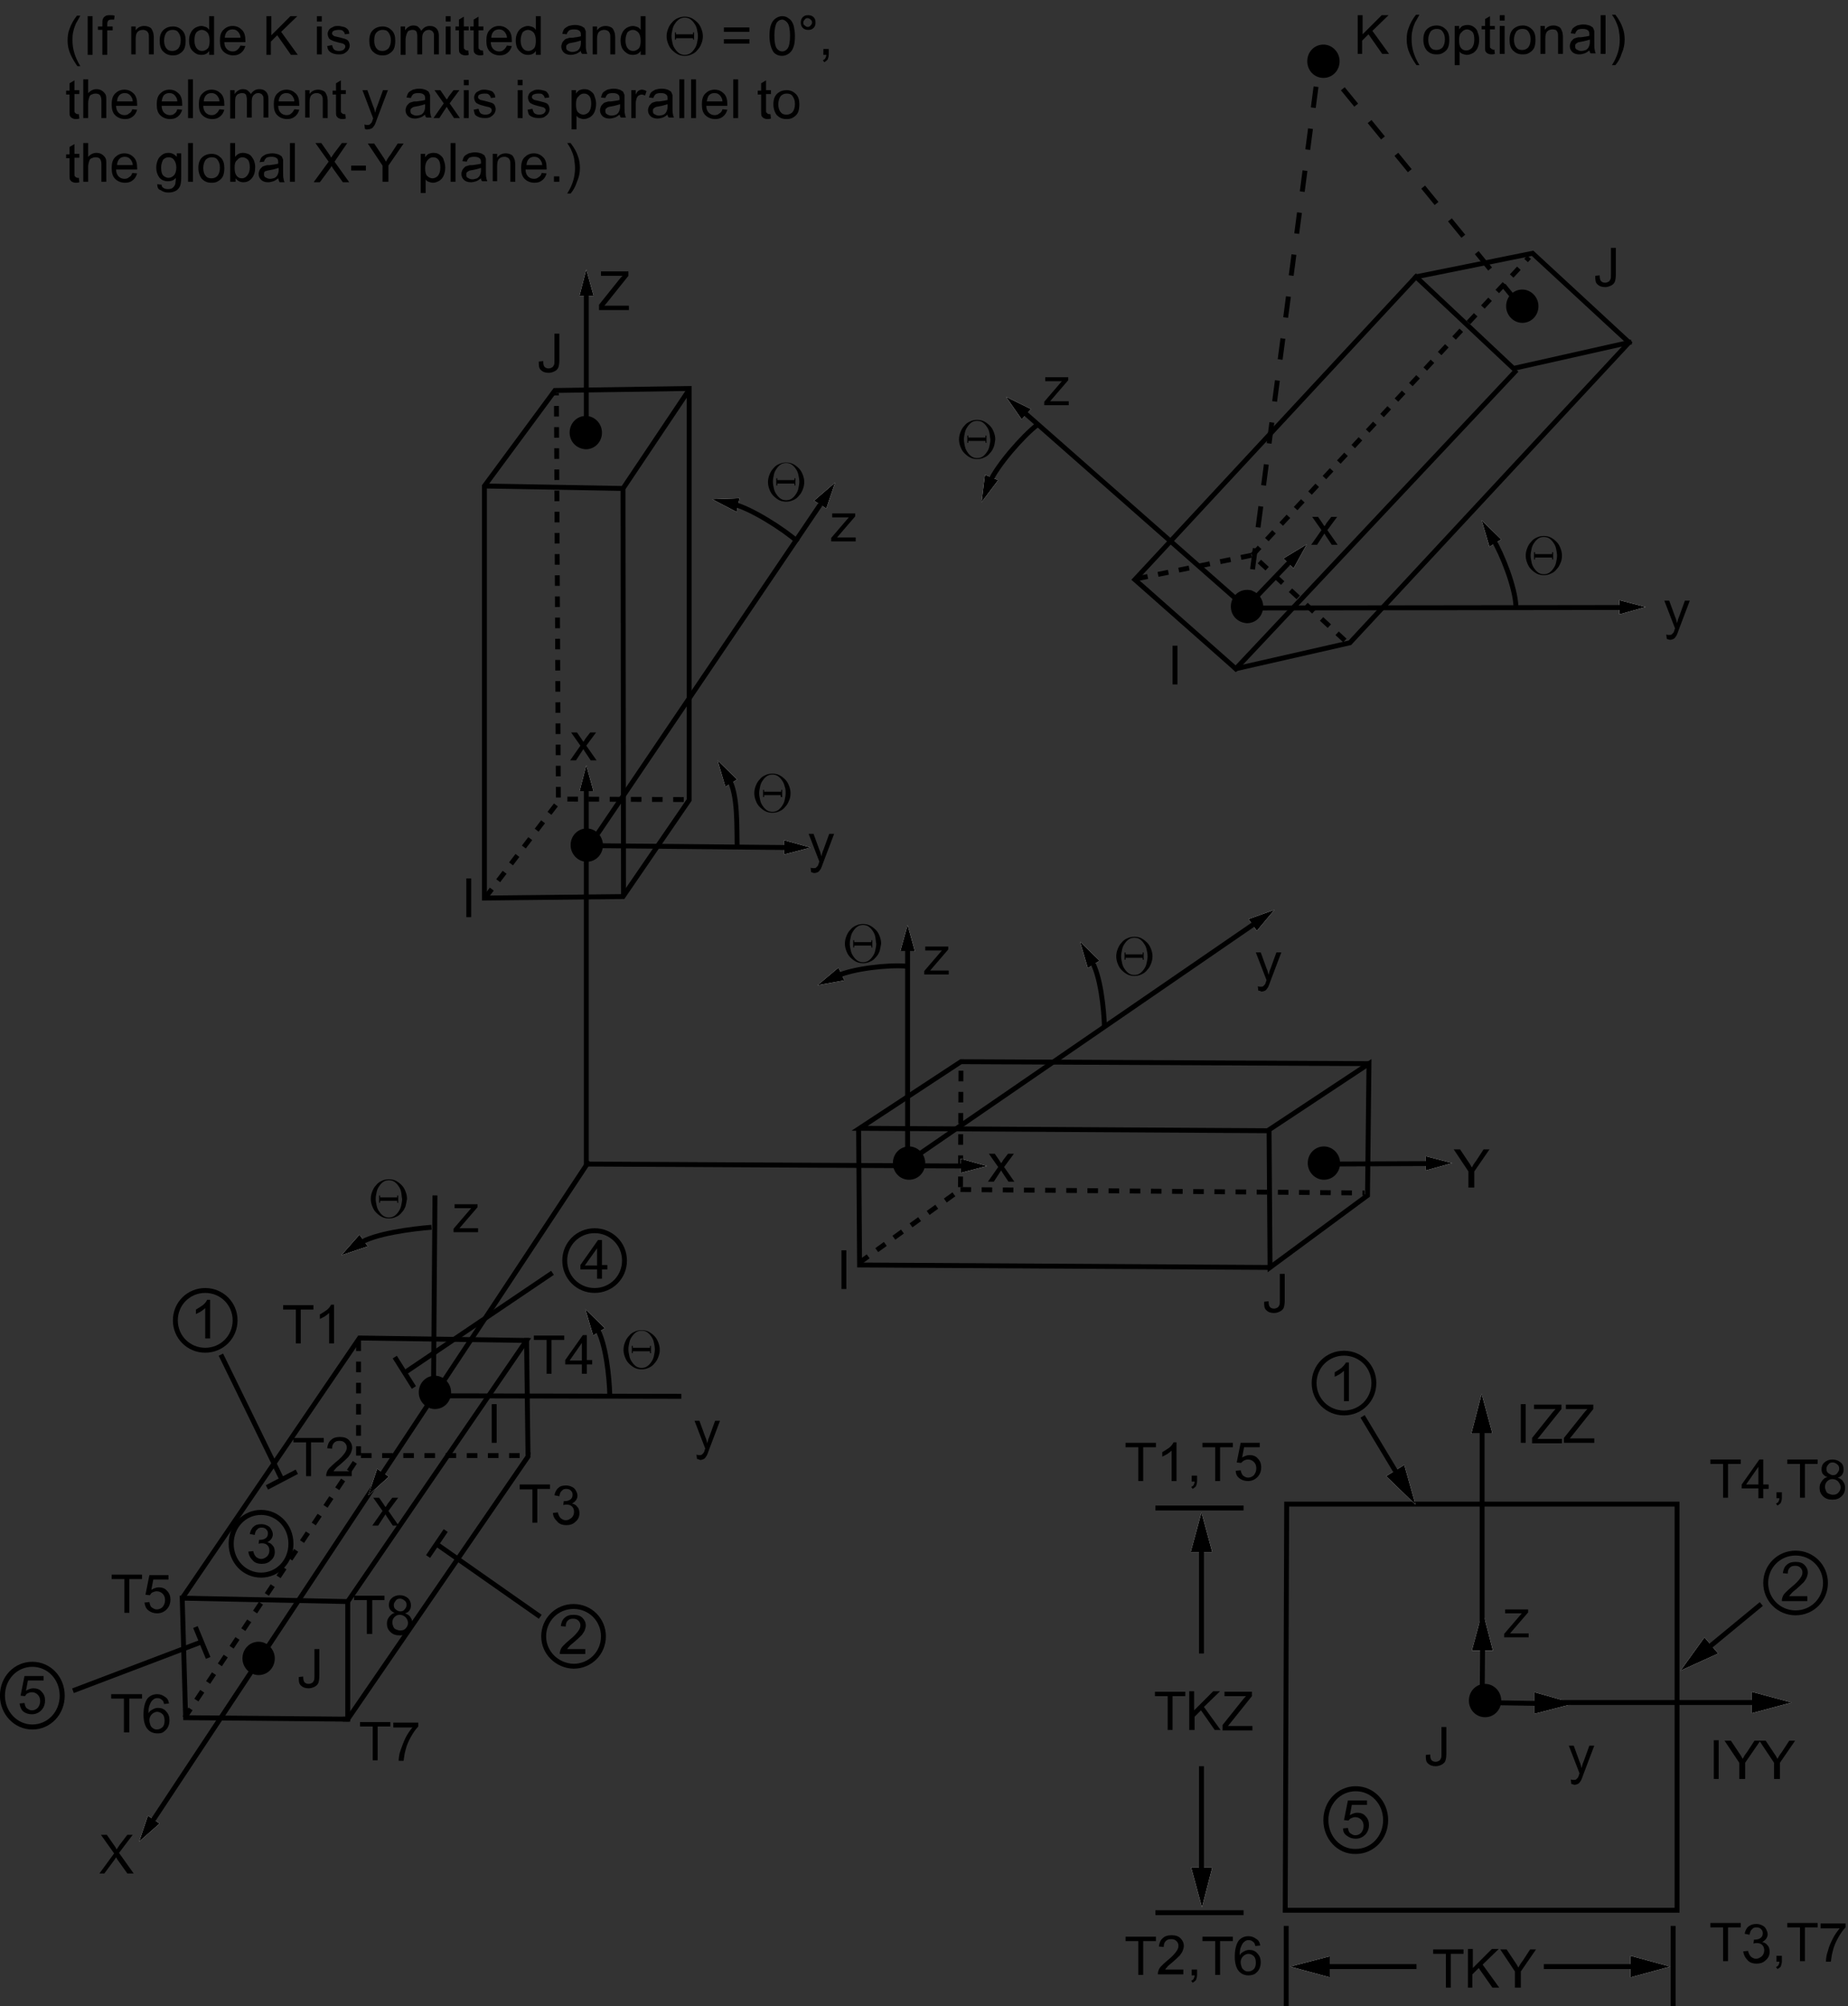 <?xml version="1.0" encoding="utf-8"?>
<!-- Generator: Adobe Illustrator 17.1.0, SVG Export Plug-In . SVG Version: 6.00 Build 0)  -->

<svg version="1.1" id="Layer_1" xmlns="http://www.w3.org/2000/svg" xmlns:xlink="http://www.w3.org/1999/xlink" x="0px" y="0px"
	 width="377.3px" height="409.5px" viewBox="0 0 377.3 409.5" enable-background="new 0 0 377.3 409.5" xml:space="preserve">
<rect x="0" y="0" width="377.3" height="409.5" fill="#333333" stroke="none"/>
<polygon fill="none" stroke="#000000" stroke-linecap="square" points="275.6,131.2 332.6,69.9 312.9,51.7 289.1,56.5 231.7,118.3 
	252.3,136.5 "/>
<line fill="none" stroke="#000000" stroke-linecap="square" x1="252.3" y1="136.5" x2="309.3" y2="75.9"/>
<polyline fill="none" stroke="#000000" stroke-linecap="square" points="289.1,56.5 309,75.2 332.6,69.9 "/>
<g>
	<g>
		<polygon fill="#FFFFFF" points="264.1,116 266.8,111.1 262,114 		"/>
	</g>
	<g>
		<line fill="none" stroke="#000000" x1="254.4" y1="124" x2="263.7" y2="114.3"/>
		<polygon points="264.1,116 266.8,111.1 262,114 		"/>
	</g>
</g>
<g>
	<g>
		<polygon fill="#FFFFFF" points="121.2,161.6 119.7,156.2 118.3,161.6 		"/>
	</g>
	<g>
		<line fill="none" stroke="#000000" x1="119.7" y1="238" x2="119.7" y2="160.6"/>
		<polygon points="121.2,161.6 119.7,156.2 118.3,161.6 		"/>
	</g>
</g>
<line fill="none" stroke="#000000" x1="127.2" y1="99.7" x2="127.3" y2="182.7"/>
<polyline fill="none" stroke="#000000" points="98.9,99.2 127.2,99.7 140.6,79.7 "/>
<polygon fill="none" stroke="#000000" points="127.2,183 140.7,163.3 140.7,79.3 113.3,79.7 98.9,99.2 98.9,183.3 "/>
<polygon fill="none" stroke="#000000" points="259.3,258.7 279.2,244 279.5,217.1 259.1,230.6 "/>
<polyline fill="none" stroke="#000000" points="279.5,217.1 196.2,216.7 175.5,230.3 259,230.8 "/>
<polyline fill="none" stroke="#000000" points="175.3,230.7 175.5,258.2 259.3,258.7 "/>
<g>
	<line fill="none" stroke="#000000" stroke-dasharray="2.16" x1="37.7" y1="350.6" x2="73.7" y2="296.6"/>
	<line fill="none" stroke="#000000" stroke-dasharray="2.16" x1="73.2" y1="273.6" x2="73.2" y2="297.1"/>
	<line fill="none" stroke="#000000" stroke-dasharray="2.16" x1="73.7" y1="297.1" x2="107.2" y2="297.1"/>
</g>
<line fill="none" stroke="#000000" x1="112.8" y1="259.8" x2="82.3" y2="280.4"/>
<line fill="none" stroke="#000000" x1="80.6" y1="277" x2="84.5" y2="283.2"/>
<line fill="none" stroke="#000000" stroke-linecap="square" x1="88.3" y1="284.9" x2="138.6" y2="285"/>
<line fill="none" stroke="#000000" x1="107.5" y1="273.1" x2="107.8" y2="296.9"/>
<polyline fill="none" stroke="#000000" points="70.5,350.4 70.5,350.4 70.5,350.9 71,350.9 107.8,297.3 107.8,296.9 107.3,296.9 "/>
<g>
	<g>
		<polygon fill="#FFFFFF" points="30.2,370.6 28.4,375.9 32.6,372.2 		"/>
	</g>
	<g>
		<line fill="none" stroke="#000000" stroke-linecap="square" x1="77.6" y1="301.5" x2="30.8" y2="372.2"/>
		<polygon points="30.2,370.6 28.4,375.9 32.6,372.2 		"/>
	</g>
</g>
<g>
	<g>
		<polygon fill="#FFFFFF" points="77,299.8 75.2,305.2 79.4,301.4 		"/>
	</g>
	<g>
		<line fill="none" stroke="#000000" stroke-linecap="square" x1="120" y1="237.4" x2="77.6" y2="301.5"/>
		<polygon points="77,299.8 75.2,305.2 79.4,301.4 		"/>
	</g>
</g>
<polyline fill="none" stroke="#000000" points="37.2,326.2 73.4,273.1 107.5,273.6 71,326.9 "/>
<polygon fill="none" stroke="#000000" points="71,350.9 71,326.9 37.2,326.2 37.9,350.6 "/>
<g>
	<g>
		<g>
			<g>
				<g enable-background="new    ">
					<path d="M122.3,63.2v-1l4-5c0.3-0.4,0.6-0.7,0.8-0.9h-4.4v-0.9h5.6v0.9l-4.4,5.5l-0.5,0.6h5v0.9H122.3z"/>
				</g>
			</g>
		</g>
	</g>
</g>
<g>
	<g>
		<g>
			<g>
				<g enable-background="new    ">
					<path d="M110,73.8l0.9-0.1c0,0.6,0.1,1,0.3,1.2c0.2,0.2,0.5,0.3,0.8,0.3c0.3,0,0.5-0.1,0.7-0.2c0.2-0.1,0.3-0.3,0.4-0.5
						c0.1-0.2,0.1-0.5,0.1-1v-5.4h1v5.4c0,0.7-0.1,1.2-0.2,1.5c-0.2,0.4-0.4,0.6-0.8,0.8s-0.8,0.3-1.2,0.3c-0.7,0-1.2-0.2-1.6-0.6
						S110,74.6,110,73.8z"/>
				</g>
			</g>
		</g>
	</g>
</g>
<g>
	<path d="M163.9,99.9c-0.2,0.5-0.4,0.9-0.8,1.3c-0.3,0.4-0.7,0.7-1.2,0.9c-0.4,0.2-0.9,0.3-1.4,0.3s-1-0.1-1.4-0.3
		c-0.4-0.2-0.8-0.5-1.2-0.9s-0.6-0.8-0.8-1.3s-0.3-1-0.3-1.5s0.1-1,0.3-1.5s0.4-0.9,0.8-1.3c0.3-0.4,0.7-0.7,1.2-0.9
		s0.9-0.3,1.4-0.3s1,0.1,1.4,0.3c0.4,0.2,0.8,0.5,1.2,0.9s0.6,0.8,0.8,1.3s0.3,1,0.3,1.5S164.1,99.4,163.9,99.9z M163,96.9
		c-0.1-0.5-0.3-0.9-0.6-1.3c-0.2-0.3-0.5-0.6-0.8-0.8c-0.3-0.2-0.7-0.3-1.1-0.3c-0.4,0-0.8,0.1-1.1,0.3c-0.3,0.2-0.6,0.5-0.8,0.8
		c-0.3,0.4-0.5,0.8-0.6,1.3s-0.2,0.9-0.2,1.4s0.1,0.9,0.2,1.4c0.1,0.5,0.3,0.9,0.6,1.3c0.2,0.3,0.5,0.6,0.8,0.8
		c0.3,0.2,0.7,0.3,1.1,0.3c0.4,0,0.8-0.1,1.1-0.3c0.3-0.2,0.6-0.5,0.8-0.8c0.3-0.4,0.5-0.8,0.6-1.3s0.2-0.9,0.2-1.4
		C163.2,97.9,163.1,97.4,163,96.9z M162.4,99.1L162.4,99.1c-0.1,0-0.2,0-0.2-0.1v-0.3h-3.5V99c0,0.1,0,0.1-0.1,0.1l0,0
		c-0.1,0-0.1,0-0.1-0.1v-1.3c0-0.1,0-0.1,0.1-0.1l0,0c0.1,0,0.1,0,0.1,0.1V98h3.5v-0.3c0-0.1,0-0.1,0.1-0.1l0,0c0.1,0,0.1,0,0.1,0.1
		L162.4,99.1C162.5,99,162.5,99.1,162.4,99.1z"/>
</g>
<g>
	<g>
		<g>
			<g>
				<g enable-background="new    ">
					<path d="M169.7,110.6v-0.8l3.6-4.2c-0.4,0-0.8,0-1.1,0h-2.3v-0.8h4.7v0.6l-3.1,3.6l-0.6,0.7c0.4,0,0.8,0,1.2,0h2.6v0.8H169.7z"
						/>
				</g>
			</g>
		</g>
	</g>
</g>
<g>
	<g>
		<g>
			<g>
				<g enable-background="new    ">
					<path d="M188.7,199v-0.8l3.6-4.2c-0.4,0-0.8,0-1.1,0h-2.3v-0.8h4.7v0.6l-3.1,3.6l-0.6,0.7c0.4,0,0.8,0,1.2,0h2.6v0.8H188.7z"/>
				</g>
			</g>
		</g>
	</g>
</g>
<g>
	<g>
		<g>
			<g>
				<g enable-background="new    ">
					<path d="M92.6,251.6v-0.8l3.6-4.2c-0.4,0-0.8,0-1.1,0h-2.3v-0.8h4.7v0.6l-3.1,3.6l-0.6,0.7c0.4,0,0.8,0,1.2,0h2.6v0.8H92.6z"/>
				</g>
			</g>
		</g>
	</g>
</g>
<g>
	<path d="M82.8,246.2c-0.2,0.5-0.4,0.9-0.8,1.3c-0.3,0.4-0.7,0.7-1.2,0.9c-0.4,0.2-0.9,0.3-1.4,0.3s-1-0.1-1.4-0.3s-0.8-0.5-1.2-0.9
		c-0.4-0.4-0.6-0.8-0.8-1.3c-0.2-0.5-0.3-1-0.3-1.5s0.1-1,0.3-1.5c0.2-0.5,0.4-0.9,0.8-1.3c0.3-0.4,0.7-0.7,1.2-0.9
		c0.4-0.2,0.9-0.3,1.4-0.3s1,0.1,1.4,0.3s0.8,0.5,1.2,0.9c0.4,0.4,0.6,0.8,0.8,1.3c0.2,0.5,0.3,1,0.3,1.5
		C83,245.3,82.9,245.8,82.8,246.2z M81.9,243.3c-0.1-0.5-0.3-0.9-0.6-1.3c-0.2-0.3-0.5-0.6-0.8-0.8s-0.7-0.3-1.1-0.3
		s-0.8,0.1-1.1,0.3c-0.3,0.2-0.6,0.5-0.8,0.8c-0.3,0.4-0.5,0.8-0.6,1.3s-0.2,0.9-0.2,1.4s0.1,0.9,0.2,1.4s0.3,0.9,0.6,1.3
		c0.2,0.3,0.5,0.6,0.8,0.8s0.7,0.3,1.1,0.3s0.8-0.1,1.1-0.3c0.3-0.2,0.6-0.5,0.8-0.8c0.3-0.4,0.5-0.8,0.6-1.3s0.2-0.9,0.2-1.4
		C82,244.3,82,243.8,81.9,243.3z M81.3,245.5L81.3,245.5c-0.1,0-0.2,0-0.2-0.1v-0.3h-3.5v0.3c0,0.1,0,0.1-0.1,0.1l0,0
		c-0.1,0-0.1,0-0.1-0.1v-1.3c0-0.1,0-0.1,0.1-0.1l0,0c0.1,0,0.1,0,0.1,0.1v0.3h3.5v-0.3c0-0.1,0-0.1,0.1-0.1l0,0
		c0.1,0,0.1,0,0.1,0.1v1.3C81.4,245.4,81.3,245.5,81.3,245.5z"/>
</g>
<g>
	<path d="M179.6,194.1c-0.2,0.5-0.4,0.9-0.8,1.3c-0.3,0.4-0.7,0.7-1.2,0.9c-0.4,0.2-0.9,0.3-1.4,0.3s-1-0.1-1.4-0.3
		s-0.8-0.5-1.2-0.9s-0.6-0.8-0.8-1.3s-0.3-1-0.3-1.5s0.1-1,0.3-1.5s0.4-0.9,0.8-1.3c0.3-0.4,0.7-0.7,1.2-0.9
		c0.4-0.2,0.9-0.3,1.4-0.3s1,0.1,1.4,0.3s0.8,0.5,1.2,0.9s0.6,0.8,0.8,1.3s0.3,1,0.3,1.5C179.8,193.2,179.7,193.7,179.6,194.1z
		 M178.7,191.2c-0.1-0.5-0.3-0.9-0.6-1.3c-0.2-0.3-0.5-0.6-0.8-0.8s-0.7-0.3-1.1-0.3s-0.8,0.1-1.1,0.3s-0.6,0.5-0.8,0.8
		c-0.3,0.4-0.5,0.8-0.6,1.3s-0.2,0.9-0.2,1.4s0.1,0.9,0.2,1.4c0.1,0.5,0.3,0.9,0.6,1.3c0.2,0.3,0.5,0.6,0.8,0.8s0.7,0.3,1.1,0.3
		s0.8-0.1,1.1-0.3s0.6-0.5,0.8-0.8c0.3-0.4,0.5-0.8,0.6-1.3s0.2-0.9,0.2-1.4C178.8,192.2,178.8,191.7,178.7,191.2z M178.1,193.4
		L178.1,193.4c-0.1,0-0.2,0-0.2-0.1V193h-3.5v0.3c0,0.1,0,0.1-0.1,0.1l0,0c-0.1,0-0.1,0-0.1-0.1V192c0-0.1,0-0.1,0.1-0.1l0,0
		c0.1,0,0.1,0,0.1,0.1v0.3h3.5V192c0-0.1,0-0.1,0.1-0.1l0,0c0.1,0,0.1,0,0.1,0.1L178.1,193.4C178.2,193.3,178.2,193.4,178.1,193.4z"
		/>
</g>
<g>
	<path d="M235,196.7c-0.2,0.5-0.4,0.9-0.8,1.3c-0.3,0.4-0.7,0.7-1.2,0.9c-0.4,0.2-0.9,0.3-1.4,0.3s-1-0.1-1.4-0.3s-0.8-0.5-1.2-0.9
		s-0.6-0.8-0.8-1.3s-0.3-1-0.3-1.5s0.1-1,0.3-1.5s0.4-0.9,0.8-1.3c0.3-0.4,0.7-0.7,1.2-0.9c0.4-0.2,0.9-0.3,1.4-0.3s1,0.1,1.4,0.3
		s0.8,0.5,1.2,0.9s0.6,0.8,0.8,1.3s0.3,1,0.3,1.5S235.2,196.2,235,196.7z M234.1,193.8c-0.1-0.5-0.3-0.9-0.6-1.3
		c-0.2-0.3-0.5-0.6-0.8-0.8s-0.7-0.3-1.1-0.3c-0.4,0-0.8,0.1-1.1,0.3s-0.6,0.5-0.8,0.8c-0.3,0.4-0.5,0.8-0.6,1.3s-0.2,0.9-0.2,1.4
		s0.1,0.9,0.2,1.4c0.1,0.5,0.3,0.9,0.6,1.3c0.2,0.3,0.5,0.6,0.8,0.8s0.7,0.3,1.1,0.3c0.4,0,0.8-0.1,1.1-0.3s0.6-0.5,0.8-0.8
		c0.3-0.4,0.5-0.8,0.6-1.3s0.2-0.9,0.2-1.4S234.2,194.2,234.1,193.8z M233.5,195.9L233.5,195.9c-0.1,0-0.2,0-0.2-0.1v-0.3h-3.5v0.3
		c0,0.1,0,0.1-0.1,0.1l0,0c-0.1,0-0.1,0-0.1-0.1v-1.3c0-0.1,0-0.1,0.1-0.1l0,0c0.1,0,0.1,0,0.1,0.1v0.3h3.5v-0.3
		c0-0.1,0-0.1,0.1-0.1l0,0c0.1,0,0.1,0,0.1,0.1v1.3C233.6,195.9,233.6,195.9,233.5,195.9z"/>
</g>
<g>
	<path d="M161.1,163.4c-0.2,0.5-0.4,0.9-0.8,1.3c-0.3,0.4-0.7,0.7-1.2,0.9c-0.4,0.2-0.9,0.3-1.4,0.3s-1-0.1-1.4-0.3
		s-0.8-0.5-1.2-0.9s-0.6-0.8-0.8-1.3s-0.3-1-0.3-1.5s0.1-1,0.3-1.5s0.4-0.9,0.8-1.3c0.3-0.4,0.7-0.7,1.2-0.9
		c0.4-0.2,0.9-0.3,1.4-0.3s1,0.1,1.4,0.3s0.8,0.5,1.2,0.9s0.6,0.8,0.8,1.3s0.3,1,0.3,1.5C161.4,162.5,161.3,163,161.1,163.4z
		 M160.2,160.5c-0.1-0.5-0.3-0.9-0.6-1.3c-0.2-0.3-0.5-0.6-0.8-0.8s-0.7-0.3-1.1-0.3c-0.4,0-0.8,0.1-1.1,0.3s-0.6,0.5-0.8,0.8
		c-0.3,0.4-0.5,0.8-0.6,1.3s-0.2,0.9-0.2,1.4s0.1,0.9,0.2,1.4c0.1,0.5,0.3,0.9,0.6,1.3c0.2,0.3,0.5,0.6,0.8,0.8s0.7,0.3,1.1,0.3
		c0.4,0,0.8-0.1,1.1-0.3s0.6-0.5,0.8-0.8c0.3-0.4,0.5-0.8,0.6-1.3s0.2-0.9,0.2-1.4C160.4,161.5,160.4,161,160.2,160.5z M159.6,162.7
		L159.6,162.7c-0.1,0-0.2,0-0.2-0.1v-0.3H156v0.3c0,0.1,0,0.1-0.1,0.1l0,0c-0.1,0-0.1,0-0.1-0.1v-1.3c0-0.1,0-0.1,0.1-0.1l0,0
		c0.1,0,0.1,0,0.1,0.1v0.3h3.5v-0.3c0-0.1,0-0.1,0.1-0.1l0,0c0.1,0,0.1,0,0.1,0.1v1.3C159.8,162.6,159.7,162.7,159.6,162.7z"/>
</g>
<g>
	<path d="M134.4,277c-0.2,0.5-0.4,0.9-0.8,1.3c-0.3,0.4-0.7,0.7-1.2,0.9c-0.4,0.2-0.9,0.3-1.4,0.3s-1-0.1-1.4-0.3
		c-0.4-0.2-0.8-0.5-1.2-0.9s-0.6-0.8-0.8-1.3c-0.2-0.5-0.3-1-0.3-1.5s0.1-1,0.3-1.5c0.2-0.5,0.4-0.9,0.8-1.3
		c0.3-0.4,0.7-0.7,1.2-0.9c0.4-0.2,0.9-0.3,1.4-0.3s1,0.1,1.4,0.3c0.4,0.2,0.8,0.5,1.2,0.9s0.6,0.8,0.8,1.3s0.3,1,0.3,1.5
		S134.6,276.5,134.4,277z M133.5,274c-0.1-0.5-0.3-0.9-0.6-1.3c-0.2-0.3-0.5-0.6-0.8-0.8c-0.3-0.2-0.7-0.3-1.1-0.3s-0.8,0.1-1.1,0.3
		c-0.3,0.2-0.6,0.5-0.8,0.8c-0.3,0.4-0.5,0.8-0.6,1.3s-0.2,0.9-0.2,1.4s0.1,0.9,0.2,1.4c0.1,0.5,0.3,0.9,0.6,1.3
		c0.2,0.3,0.5,0.6,0.8,0.8c0.3,0.2,0.7,0.3,1.1,0.3s0.8-0.1,1.1-0.3c0.3-0.2,0.6-0.5,0.8-0.8c0.3-0.4,0.5-0.8,0.6-1.3
		s0.2-0.9,0.2-1.4C133.7,275,133.6,274.5,133.5,274z M132.9,276.2L132.9,276.2c-0.1,0-0.2,0-0.2-0.1v-0.3h-3.5v0.3
		c0,0.1,0,0.1-0.1,0.1l0,0c-0.1,0-0.1,0-0.1-0.1v-1.3c0-0.1,0-0.1,0.1-0.1l0,0c0.1,0,0.1,0,0.1,0.1v0.3h3.5v-0.3
		c0-0.1,0-0.1,0.1-0.1l0,0c0.1,0,0.1,0,0.1,0.1v1.3C133,276.1,133,276.2,132.9,276.2z"/>
</g>
<g>
	<g>
		<g>
			<g>
				<g enable-background="new    ">
					<path d="M213.2,82.8V82l3.6-4.2c-0.4,0-0.8,0-1.1,0h-2.3v-0.8h4.7v0.6l-3.1,3.6l-0.6,0.7c0.4,0,0.8,0,1.2,0h2.6v0.8H213.2z"/>
				</g>
			</g>
		</g>
	</g>
</g>
<g>
	<g>
		<g>
			<g>
				<g enable-background="new    ">
					<path d="M165.6,178l-0.1-0.9c0.2,0.1,0.4,0.1,0.6,0.1c0.2,0,0.4,0,0.5-0.1s0.2-0.2,0.3-0.3c0.1-0.1,0.2-0.3,0.3-0.7
						c0-0.1,0-0.1,0.1-0.2l-2.2-5.7h1l1.2,3.3c0.2,0.4,0.3,0.9,0.4,1.3c0.1-0.4,0.2-0.9,0.4-1.3l1.2-3.3h1l-2.2,5.8
						c-0.2,0.6-0.4,1.1-0.5,1.3c-0.2,0.3-0.4,0.6-0.6,0.7c-0.2,0.1-0.5,0.2-0.8,0.2C166.1,178.2,165.9,178.1,165.6,178z"/>
				</g>
			</g>
		</g>
	</g>
</g>
<g>
	<g>
		<g>
			<g>
				<g enable-background="new    ">
					<path d="M299.8,242.4v-3.3l-3-4.5h1.3l1.6,2.4c0.3,0.4,0.6,0.9,0.8,1.3c0.2-0.4,0.5-0.9,0.9-1.4l1.5-2.3h1.2l-3.1,4.5v3.3
						H299.8z"/>
				</g>
			</g>
		</g>
	</g>
</g>
<g>
	<g>
		<g>
			<g>
				<g enable-background="new    ">
					<path d="M340.3,130.4l-0.1-0.9c0.2,0.1,0.4,0.1,0.6,0.1c0.2,0,0.4,0,0.5-0.1s0.2-0.2,0.3-0.3c0.1-0.1,0.2-0.3,0.3-0.7
						c0-0.1,0-0.1,0.1-0.2l-2.2-5.7h1l1.2,3.3c0.2,0.4,0.3,0.9,0.4,1.3c0.1-0.4,0.2-0.9,0.4-1.3l1.2-3.3h1l-2.2,5.8
						c-0.2,0.6-0.4,1.1-0.5,1.3c-0.2,0.3-0.4,0.6-0.6,0.7c-0.2,0.1-0.5,0.2-0.8,0.2C340.7,130.5,340.5,130.5,340.3,130.4z"/>
				</g>
			</g>
		</g>
	</g>
</g>
<g>
	<path d="M318.6,114.9c-0.2,0.5-0.4,0.9-0.8,1.3c-0.3,0.4-0.7,0.7-1.2,0.9c-0.4,0.2-0.9,0.3-1.4,0.3s-1-0.1-1.4-0.3
		c-0.4-0.2-0.8-0.5-1.2-0.9c-0.4-0.4-0.6-0.8-0.8-1.3c-0.2-0.5-0.3-1-0.3-1.5s0.1-1,0.3-1.5c0.2-0.5,0.4-0.9,0.8-1.3
		c0.3-0.4,0.7-0.7,1.2-0.9c0.4-0.2,0.9-0.3,1.4-0.3s1,0.1,1.4,0.3c0.4,0.2,0.8,0.5,1.2,0.9c0.4,0.4,0.6,0.8,0.8,1.3
		c0.2,0.5,0.3,1,0.3,1.5C318.9,114,318.8,114.5,318.6,114.9z M317.7,112c-0.1-0.5-0.3-0.9-0.6-1.3c-0.2-0.3-0.5-0.6-0.8-0.8
		c-0.3-0.2-0.7-0.3-1.1-0.3s-0.8,0.1-1.1,0.3c-0.3,0.2-0.6,0.5-0.8,0.8c-0.3,0.4-0.5,0.8-0.6,1.3s-0.2,0.9-0.2,1.4s0.1,0.9,0.2,1.4
		s0.3,0.9,0.6,1.3c0.2,0.3,0.5,0.6,0.8,0.8c0.3,0.2,0.7,0.3,1.1,0.3s0.8-0.1,1.1-0.3c0.3-0.2,0.6-0.5,0.8-0.8
		c0.3-0.4,0.5-0.8,0.6-1.3s0.2-0.9,0.2-1.4C317.9,113,317.8,112.5,317.7,112z M317.1,114.2L317.1,114.2c-0.1,0-0.2,0-0.2-0.1v-0.3
		h-3.5v0.3c0,0.1,0,0.1-0.1,0.1l0,0c-0.1,0-0.1,0-0.1-0.1v-1.3c0-0.1,0-0.1,0.1-0.1l0,0c0.1,0,0.1,0,0.1,0.1v0.3h3.5v-0.3
		c0-0.1,0-0.1,0.1-0.1l0,0c0.1,0,0.1,0,0.1,0.1V114.2C317.3,114.1,317.2,114.2,317.1,114.2z"/>
</g>
<g>
	<g>
		<g>
			<g>
				<g enable-background="new    ">
					<path d="M116.4,155.2l2.1-3l-1.9-2.7h1.2l0.9,1.3c0.2,0.3,0.3,0.5,0.4,0.6c0.2-0.2,0.3-0.4,0.4-0.6l1-1.3h1.2l-2,2.7l2.1,3
						h-1.2l-1.2-1.8l-0.3-0.5l-1.5,2.3H116.4z"/>
				</g>
			</g>
		</g>
	</g>
</g>
<g>
	<g>
		<g>
			<g>
				<g enable-background="new    ">
					<path d="M267.7,111.2l2.1-3l-1.9-2.7h1.2l0.9,1.3c0.2,0.3,0.3,0.5,0.4,0.6c0.2-0.2,0.3-0.4,0.4-0.6l1-1.3h1.2l-2,2.7l2.1,3
						h-1.2l-1.2-1.8l-0.3-0.5l-1.5,2.3H267.7z"/>
				</g>
			</g>
		</g>
	</g>
</g>
<g>
	<g>
		<g>
			<g>
				<g enable-background="new    ">
					<path d="M201.7,241.2l2.1-3l-1.9-2.7h1.2l0.9,1.3c0.2,0.3,0.3,0.5,0.4,0.6c0.2-0.2,0.3-0.4,0.4-0.6l1-1.3h1.2l-2,2.7l2.1,3
						h-1.2l-1.2-1.8l-0.3-0.5l-1.5,2.3H201.7z"/>
				</g>
			</g>
		</g>
	</g>
</g>
<g>
	<g>
		<g>
			<g>
				<g enable-background="new    ">
					<path d="M20.3,382.4l3-4.1l-2.7-3.8h1.2l1.4,2c0.3,0.4,0.5,0.7,0.6,1c0.2-0.3,0.4-0.6,0.6-0.9l1.6-2.1h1.1l-2.8,3.7l3,4.2h-1.3
						l-2-2.8c-0.1-0.2-0.2-0.3-0.3-0.5c-0.2,0.3-0.3,0.5-0.4,0.6l-2,2.7H20.3z"/>
				</g>
			</g>
		</g>
	</g>
</g>
<g>
	<g>
		<g>
			<g>
				<g>
					<g enable-background="new    ">
						<path d="M277.2,11V3.1h1V7l3.9-3.9h1.4l-3.3,3.2l3.4,4.7h-1.4l-2.8-4l-1.3,1.3V11H277.2z"/>
					</g>
				</g>
			</g>
		</g>
	</g>
	<g>
		<g>
			<g>
				<g>
					<g enable-background="new    ">
						<path d="M289.2,13.3c-0.5-0.7-1-1.5-1.4-2.4c-0.4-0.9-0.6-1.8-0.6-2.8c0-0.9,0.1-1.7,0.4-2.4c0.3-0.9,0.8-1.8,1.5-2.7h0.7
							c-0.4,0.7-0.7,1.3-0.9,1.6c-0.2,0.5-0.4,1-0.5,1.5c-0.2,0.7-0.2,1.3-0.2,2c0,1.7,0.5,3.4,1.6,5.2H289.2z"/>
						<path d="M290.6,8.1c0-1.1,0.3-1.8,0.9-2.3c0.5-0.4,1.1-0.6,1.8-0.6c0.8,0,1.4,0.3,1.9,0.8c0.5,0.5,0.7,1.2,0.7,2.1
							c0,0.7-0.1,1.3-0.3,1.7c-0.2,0.4-0.5,0.7-1,1s-0.9,0.3-1.4,0.3c-0.8,0-1.4-0.3-1.9-0.8C290.9,9.8,290.6,9.1,290.6,8.1z
							 M291.6,8.1c0,0.7,0.2,1.3,0.5,1.6c0.3,0.4,0.7,0.5,1.2,0.5c0.5,0,0.9-0.2,1.2-0.5c0.3-0.4,0.5-0.9,0.5-1.7
							c0-0.7-0.2-1.2-0.5-1.6c-0.3-0.4-0.7-0.5-1.2-0.5c-0.5,0-0.9,0.2-1.2,0.5C291.8,6.9,291.6,7.4,291.6,8.1z"/>
					</g>
				</g>
			</g>
		</g>
	</g>
	<g>
		<g>
			<g>
				<g>
					<g enable-background="new    ">
						<path d="M297,13.2V5.3h0.9V6c0.2-0.3,0.4-0.5,0.7-0.7c0.3-0.1,0.6-0.2,1-0.2c0.5,0,0.9,0.1,1.3,0.4c0.4,0.3,0.7,0.6,0.8,1.1
							c0.2,0.5,0.3,1,0.3,1.5c0,0.6-0.1,1.1-0.3,1.6c-0.2,0.5-0.5,0.8-0.9,1.1c-0.4,0.2-0.8,0.4-1.3,0.4c-0.3,0-0.6-0.1-0.9-0.2
							s-0.5-0.3-0.6-0.5v2.8H297z M297.9,8.2c0,0.7,0.1,1.3,0.4,1.6c0.3,0.4,0.7,0.5,1.1,0.5c0.4,0,0.8-0.2,1.1-0.5
							c0.3-0.4,0.5-0.9,0.5-1.7c0-0.7-0.1-1.3-0.4-1.6s-0.7-0.5-1.1-0.5c-0.4,0-0.8,0.2-1.1,0.6C298,6.9,297.9,7.4,297.9,8.2z"/>
					</g>
				</g>
			</g>
		</g>
	</g>
	<g>
		<g>
			<g>
				<g>
					<g enable-background="new    ">
						<path d="M305.1,10.1l0.1,0.9c-0.3,0.1-0.5,0.1-0.7,0.1c-0.4,0-0.6-0.1-0.8-0.2s-0.3-0.3-0.4-0.4c-0.1-0.2-0.1-0.6-0.1-1.1V6
							h-0.7V5.3h0.7V3.9l1-0.6v2h1V6h-1v3.3c0,0.3,0,0.5,0.1,0.5s0.1,0.1,0.2,0.2c0.1,0,0.2,0.1,0.3,0.1
							C304.8,10.2,304.9,10.2,305.1,10.1z"/>
					</g>
				</g>
			</g>
		</g>
	</g>
	<g>
		<g>
			<g>
				<g>
					<g enable-background="new    ">
						<path d="M306.2,4.2V3.1h1v1.1H306.2z M306.2,11V5.3h1V11H306.2z"/>
					</g>
				</g>
			</g>
		</g>
	</g>
	<g>
		<g>
			<g>
				<g>
					<g enable-background="new    ">
						<path d="M308.2,8.1c0-1.1,0.3-1.8,0.9-2.3c0.5-0.4,1.1-0.6,1.8-0.6c0.8,0,1.4,0.3,1.9,0.8c0.5,0.5,0.7,1.2,0.7,2.1
							c0,0.7-0.1,1.3-0.3,1.7c-0.2,0.4-0.5,0.7-1,1s-0.9,0.3-1.4,0.3c-0.8,0-1.4-0.3-1.9-0.8C308.4,9.8,308.2,9.1,308.2,8.1z
							 M309.1,8.1c0,0.7,0.2,1.3,0.5,1.6c0.3,0.4,0.7,0.5,1.2,0.5c0.5,0,0.9-0.2,1.2-0.5c0.3-0.4,0.5-0.9,0.5-1.7
							c0-0.7-0.2-1.2-0.5-1.6c-0.3-0.4-0.7-0.5-1.2-0.5c-0.5,0-0.9,0.2-1.2,0.5C309.3,6.9,309.1,7.4,309.1,8.1z"/>
					</g>
				</g>
			</g>
		</g>
	</g>
	<g>
		<g>
			<g>
				<g>
					<g enable-background="new    ">
						<path d="M314.5,11V5.3h0.9v0.8c0.4-0.6,1-0.9,1.8-0.9c0.3,0,0.7,0.1,0.9,0.2c0.3,0.1,0.5,0.3,0.6,0.5s0.2,0.4,0.3,0.7
							c0,0.2,0.1,0.5,0.1,0.9V11h-1V7.5c0-0.4,0-0.7-0.1-0.9c-0.1-0.2-0.2-0.4-0.4-0.5C317.5,6.1,317.3,6,317,6
							c-0.4,0-0.8,0.1-1.1,0.4s-0.4,0.8-0.4,1.5V11H314.5z"/>
					</g>
				</g>
			</g>
		</g>
	</g>
	<g>
		<g>
			<g>
				<g>
					<g enable-background="new    ">
						<path d="M324.5,10.3c-0.4,0.3-0.7,0.5-1,0.6s-0.7,0.2-1.1,0.2c-0.6,0-1.1-0.2-1.4-0.5c-0.3-0.3-0.5-0.7-0.5-1.2
							c0-0.3,0.1-0.5,0.2-0.8c0.1-0.2,0.3-0.4,0.5-0.6s0.4-0.2,0.7-0.3c0.2-0.1,0.5-0.1,0.9-0.1c0.8-0.1,1.4-0.2,1.7-0.3
							c0-0.1,0-0.2,0-0.3c0-0.4-0.1-0.7-0.3-0.8c-0.2-0.2-0.6-0.3-1.1-0.3c-0.5,0-0.8,0.1-1,0.2c-0.2,0.2-0.4,0.4-0.5,0.8l-0.9-0.1
							c0.1-0.4,0.2-0.7,0.4-1c0.2-0.2,0.5-0.4,0.9-0.6c0.4-0.1,0.8-0.2,1.3-0.2c0.5,0,0.9,0.1,1.2,0.2c0.3,0.1,0.5,0.3,0.7,0.4
							c0.1,0.2,0.2,0.4,0.3,0.7c0,0.2,0,0.5,0,0.9v1.3c0,0.9,0,1.5,0.1,1.7c0,0.2,0.1,0.5,0.2,0.7h-1
							C324.6,10.8,324.6,10.6,324.5,10.3z M324.5,8.1c-0.4,0.1-0.9,0.3-1.6,0.4c-0.4,0.1-0.7,0.1-0.8,0.2c-0.2,0.1-0.3,0.2-0.4,0.3
							c-0.1,0.1-0.1,0.3-0.1,0.5c0,0.3,0.1,0.5,0.3,0.6s0.5,0.3,0.9,0.3c0.4,0,0.7-0.1,1-0.2c0.3-0.2,0.5-0.4,0.6-0.7
							c0.1-0.2,0.2-0.5,0.2-1V8.1z"/>
					</g>
				</g>
			</g>
		</g>
	</g>
	<g>
		<g>
			<g>
				<g>
					<g enable-background="new    ">
						<path d="M326.8,11V3.1h1V11H326.8z"/>
					</g>
				</g>
			</g>
		</g>
	</g>
	<g>
		<g>
			<g>
				<g>
					<g enable-background="new    ">
						<path d="M329.8,13.3h-0.7c1.1-1.7,1.6-3.4,1.6-5.2c0-0.7-0.1-1.3-0.2-2c-0.1-0.5-0.3-1.1-0.5-1.5c-0.1-0.3-0.4-0.9-0.9-1.6
							h0.7c0.7,0.9,1.2,1.8,1.5,2.7c0.3,0.8,0.4,1.6,0.4,2.4c0,1-0.2,1.9-0.6,2.8C330.8,11.9,330.4,12.6,329.8,13.3z"/>
					</g>
				</g>
			</g>
		</g>
	</g>
</g>
<g>
	<g>
		<g>
			<g>
				<g enable-background="new    ">
					<path d="M239.4,139.7v-7.9h1v7.9H239.4z"/>
				</g>
			</g>
		</g>
	</g>
</g>
<g>
	<g>
		<g>
			<g>
				<g enable-background="new    ">
					<path d="M325.7,56.3l0.9-0.1c0,0.6,0.1,1,0.3,1.2c0.2,0.2,0.5,0.3,0.8,0.3c0.3,0,0.5-0.1,0.7-0.2c0.2-0.1,0.3-0.3,0.4-0.5
						c0.1-0.2,0.1-0.5,0.1-1v-5.4h1V56c0,0.7-0.1,1.2-0.2,1.5c-0.2,0.4-0.4,0.6-0.8,0.8s-0.8,0.3-1.2,0.3c-0.7,0-1.2-0.2-1.6-0.6
						S325.7,57.1,325.7,56.3z"/>
				</g>
			</g>
		</g>
	</g>
</g>
<g>
	<g>
		<g>
			<g>
				<g enable-background="new    ">
					<path d="M61,342.3l0.9-0.1c0,0.6,0.1,1,0.3,1.2c0.2,0.2,0.5,0.3,0.8,0.3c0.3,0,0.5-0.1,0.7-0.2s0.3-0.3,0.4-0.5
						c0.1-0.2,0.1-0.5,0.1-1v-5.4h1v5.4c0,0.7-0.1,1.2-0.2,1.5c-0.2,0.4-0.4,0.6-0.8,0.8s-0.8,0.3-1.2,0.3c-0.7,0-1.2-0.2-1.6-0.6
						S61,343.1,61,342.3z"/>
				</g>
			</g>
		</g>
	</g>
</g>
<g>
	<g>
		<g>
			<g>
				<g>
					<g enable-background="new    ">
						<path d="M25.4,329.2v-6.9h-2.6v-0.9H29v0.9h-2.6v6.9H25.4z"/>
					</g>
				</g>
			</g>
		</g>
	</g>
	<g>
		<g>
			<g>
				<g>
					<g enable-background="new    ">
						<path d="M29.5,327.1l1-0.1c0.1,0.5,0.2,0.9,0.5,1.1s0.6,0.4,1,0.4c0.5,0,0.9-0.2,1.2-0.5c0.3-0.4,0.5-0.8,0.5-1.4
							c0-0.6-0.2-1-0.5-1.3c-0.3-0.3-0.7-0.5-1.2-0.5c-0.3,0-0.6,0.1-0.8,0.2c-0.3,0.1-0.4,0.3-0.6,0.6l-0.9-0.1l0.8-4h3.9v0.9h-3.1
							l-0.4,2.1c0.5-0.3,1-0.5,1.5-0.5c0.7,0,1.3,0.2,1.7,0.7c0.5,0.5,0.7,1.1,0.7,1.8c0,0.7-0.2,1.3-0.6,1.8c-0.5,0.6-1.2,1-2.1,1
							c-0.7,0-1.3-0.2-1.8-0.6C29.8,328.3,29.6,327.8,29.5,327.1z"/>
					</g>
				</g>
			</g>
		</g>
	</g>
</g>
<g>
	<g>
		<g>
			<g>
				<g>
					<g enable-background="new    ">
						<path d="M25.3,353.6v-6.9h-2.6v-0.9H29v0.9h-2.6v6.9H25.3z"/>
					</g>
				</g>
			</g>
		</g>
	</g>
	<g>
		<g>
			<g>
				<g>
					<g enable-background="new    ">
						<path d="M34.5,347.7l-1,0.1c-0.1-0.4-0.2-0.7-0.4-0.8c-0.3-0.3-0.6-0.4-1-0.4c-0.3,0-0.6,0.1-0.8,0.3c-0.3,0.2-0.5,0.5-0.7,1
							c-0.2,0.4-0.3,1-0.3,1.8c0.2-0.4,0.5-0.6,0.9-0.8c0.3-0.2,0.7-0.3,1.1-0.3c0.6,0,1.2,0.2,1.6,0.7c0.5,0.5,0.7,1.1,0.7,1.8
							c0,0.5-0.1,1-0.3,1.4c-0.2,0.4-0.5,0.7-0.9,1s-0.8,0.3-1.3,0.3c-0.8,0-1.5-0.3-2-0.9c-0.5-0.6-0.8-1.6-0.8-2.9
							c0-1.5,0.3-2.6,0.8-3.3c0.5-0.6,1.2-0.9,2-0.9c0.6,0,1.1,0.2,1.5,0.5C34.2,346.6,34.4,347.1,34.5,347.7z M30.5,351.1
							c0,0.3,0.1,0.7,0.2,1c0.1,0.3,0.3,0.5,0.6,0.7s0.5,0.2,0.8,0.2c0.4,0,0.8-0.2,1.1-0.5c0.3-0.3,0.4-0.8,0.4-1.3
							c0-0.5-0.1-1-0.4-1.3s-0.7-0.5-1.1-0.5c-0.4,0-0.8,0.2-1.1,0.5C30.7,350.2,30.5,350.6,30.5,351.1z"/>
					</g>
				</g>
			</g>
		</g>
	</g>
</g>
<g>
	<g>
		<g>
			<g>
				<g>
					<g enable-background="new    ">
						<path d="M76.1,359.3v-6.9h-2.6v-0.9h6.2v0.9h-2.6v6.9H76.1z"/>
					</g>
				</g>
			</g>
		</g>
	</g>
	<g>
		<g>
			<g>
				<g>
					<g enable-background="new    ">
						<path d="M80.3,352.5v-0.9h5.1v0.8c-0.5,0.5-1,1.2-1.5,2.1c-0.5,0.9-0.9,1.8-1.1,2.7c-0.2,0.7-0.3,1.4-0.4,2.2h-1
							c0-0.6,0.1-1.4,0.4-2.2s0.6-1.7,1-2.5c0.4-0.8,0.9-1.5,1.4-2.1H80.3z"/>
					</g>
				</g>
			</g>
		</g>
	</g>
</g>
<g>
	<g>
		<g>
			<g>
				<g>
					<g enable-background="new    ">
						<path d="M108.7,310.9V304h-2.6V303h6.2v0.9h-2.6v6.9H108.7z"/>
					</g>
				</g>
			</g>
		</g>
	</g>
	<g>
		<g>
			<g>
				<g>
					<g enable-background="new    ">
						<path d="M112.9,308.8l1-0.1c0.1,0.5,0.3,0.9,0.6,1.2c0.3,0.2,0.6,0.4,1,0.4c0.5,0,0.8-0.2,1.2-0.5c0.3-0.3,0.5-0.7,0.5-1.2
							c0-0.4-0.1-0.8-0.4-1.1c-0.3-0.3-0.7-0.4-1.1-0.4c-0.2,0-0.4,0-0.7,0.1l0.1-0.8c0.1,0,0.1,0,0.2,0c0.4,0,0.8-0.1,1.1-0.3
							c0.3-0.2,0.5-0.5,0.5-1c0-0.4-0.1-0.6-0.4-0.9c-0.2-0.2-0.5-0.3-0.9-0.3c-0.4,0-0.7,0.1-0.9,0.4c-0.3,0.2-0.4,0.6-0.5,1.1
							l-1-0.2c0.1-0.6,0.4-1.2,0.8-1.5c0.4-0.4,0.9-0.5,1.6-0.5c0.4,0,0.8,0.1,1.2,0.3c0.4,0.2,0.6,0.4,0.8,0.8
							c0.2,0.3,0.3,0.7,0.3,1c0,0.3-0.1,0.6-0.3,0.9s-0.5,0.5-0.8,0.7c0.5,0.1,0.8,0.3,1.1,0.7c0.3,0.3,0.4,0.8,0.4,1.3
							c0,0.7-0.3,1.3-0.8,1.7c-0.5,0.5-1.1,0.7-1.9,0.7c-0.7,0-1.3-0.2-1.7-0.6C113.2,310,112.9,309.5,112.9,308.8z"/>
					</g>
				</g>
			</g>
		</g>
	</g>
</g>
<g>
	<g>
		<g>
			<g>
				<g>
					<g enable-background="new    ">
						<path d="M62.5,301.3v-6.9h-2.6v-0.9h6.2v0.9h-2.6v6.9H62.5z"/>
					</g>
				</g>
			</g>
		</g>
	</g>
	<g>
		<g>
			<g>
				<g>
					<g enable-background="new    ">
						<path d="M71.8,300.4v0.9h-5.2c0-0.2,0-0.5,0.1-0.7c0.1-0.4,0.3-0.7,0.6-1s0.7-0.7,1.3-1.2c0.9-0.7,1.4-1.3,1.7-1.7
							c0.3-0.4,0.5-0.8,0.5-1.2c0-0.4-0.1-0.7-0.4-1c-0.3-0.3-0.6-0.4-1.1-0.4c-0.5,0-0.8,0.1-1.1,0.4s-0.4,0.7-0.4,1.2l-1-0.1
							c0.1-0.7,0.3-1.3,0.8-1.7c0.4-0.4,1-0.6,1.8-0.6c0.8,0,1.4,0.2,1.8,0.6c0.4,0.4,0.7,0.9,0.7,1.6c0,0.3-0.1,0.6-0.2,0.9
							s-0.3,0.6-0.6,1c-0.3,0.3-0.8,0.8-1.5,1.4c-0.6,0.5-1,0.8-1.1,1c-0.2,0.2-0.3,0.3-0.4,0.5H71.8z"/>
					</g>
				</g>
			</g>
		</g>
	</g>
</g>
<g>
	<g>
		<g>
			<g>
				<g>
					<g enable-background="new    ">
						<path d="M60.4,274.2v-6.9h-2.6v-0.9h6.2v0.9h-2.6v6.9H60.4z"/>
					</g>
				</g>
			</g>
		</g>
	</g>
	<g>
		<g>
			<g>
				<g>
					<g enable-background="new    ">
						<path d="M68.2,274.2h-1V268c-0.2,0.2-0.5,0.4-0.9,0.7c-0.4,0.2-0.7,0.4-1,0.5v-0.9c0.5-0.3,1-0.6,1.4-0.9s0.7-0.7,0.9-1.1h0.6
							V274.2z"/>
					</g>
				</g>
			</g>
		</g>
	</g>
</g>
<g>
	<g>
		<g>
			<g>
				<g>
					<g enable-background="new    ">
						<path d="M111.6,280.4v-6.9H109v-0.9h6.2v0.9h-2.6v6.9H111.6z"/>
					</g>
				</g>
			</g>
		</g>
	</g>
	<g>
		<g>
			<g>
				<g>
					<g enable-background="new    ">
						<path d="M118.8,280.4v-1.9h-3.4v-0.9l3.6-5.1h0.8v5.1h1.1v0.9h-1.1v1.9H118.8z M118.8,277.7v-3.6l-2.5,3.6H118.8z"/>
					</g>
				</g>
			</g>
		</g>
	</g>
</g>
<g>
	<g>
		<g>
			<g>
				<g>
					<g enable-background="new    ">
						<path d="M74.9,333.5v-6.9h-2.6v-0.9h6.2v0.9H76v6.9H74.9z"/>
					</g>
				</g>
			</g>
		</g>
	</g>
	<g>
		<g>
			<g>
				<g>
					<g enable-background="new    ">
						<path d="M80.6,329.2c-0.4-0.1-0.7-0.4-0.9-0.6c-0.2-0.3-0.3-0.6-0.3-1c0-0.6,0.2-1.1,0.6-1.4c0.4-0.4,1-0.6,1.6-0.6
							c0.7,0,1.2,0.2,1.7,0.6c0.4,0.4,0.6,0.9,0.6,1.5c0,0.4-0.1,0.7-0.3,1c-0.2,0.3-0.5,0.5-0.9,0.6c0.5,0.2,0.9,0.4,1.1,0.8
							c0.3,0.4,0.4,0.8,0.4,1.3c0,0.7-0.2,1.2-0.7,1.7c-0.5,0.5-1.1,0.7-1.9,0.7c-0.8,0-1.4-0.2-1.9-0.7c-0.5-0.5-0.7-1-0.7-1.7
							c0-0.5,0.1-0.9,0.4-1.3S80.1,329.3,80.6,329.2z M80.1,331.2c0,0.3,0.1,0.5,0.2,0.8s0.3,0.5,0.6,0.6s0.5,0.2,0.8,0.2
							c0.5,0,0.8-0.1,1.1-0.4s0.5-0.7,0.5-1.1c0-0.5-0.2-0.9-0.5-1.2c-0.3-0.3-0.7-0.5-1.2-0.5c-0.5,0-0.8,0.2-1.1,0.5
							C80.2,330.4,80.1,330.8,80.1,331.2z M80.4,327.6c0,0.4,0.1,0.7,0.4,0.9c0.2,0.2,0.6,0.4,0.9,0.4c0.4,0,0.7-0.1,0.9-0.4
							c0.2-0.2,0.4-0.5,0.4-0.9c0-0.4-0.1-0.7-0.4-0.9c-0.2-0.2-0.6-0.4-0.9-0.4c-0.4,0-0.7,0.1-0.9,0.4S80.4,327.2,80.4,327.6z"/>
					</g>
				</g>
			</g>
		</g>
	</g>
</g>
<g>
	<g>
		<g>
			<g>
				<g enable-background="new    ">
					<path d="M171.8,263.1v-7.9h1v7.9H171.8z"/>
				</g>
			</g>
		</g>
	</g>
</g>
<g>
	<g>
		<g>
			<g>
				<g enable-background="new    ">
					<path d="M256.9,202.2l-0.1-0.9c0.2,0.1,0.4,0.1,0.6,0.1c0.2,0,0.4,0,0.5-0.1s0.2-0.2,0.3-0.3c0.1-0.1,0.2-0.3,0.3-0.7
						c0-0.1,0-0.1,0.1-0.2l-2.2-5.7h1l1.2,3.3c0.2,0.4,0.3,0.9,0.4,1.3c0.1-0.4,0.2-0.9,0.4-1.3l1.2-3.3h1l-2.2,5.8
						c-0.2,0.6-0.4,1.1-0.5,1.3c-0.2,0.3-0.4,0.6-0.6,0.7c-0.2,0.1-0.5,0.2-0.8,0.2C257.4,202.3,257.2,202.2,256.9,202.2z"/>
				</g>
			</g>
		</g>
	</g>
</g>
<g>
	<g>
		<g>
			<g>
				<g enable-background="new    ">
					<path d="M258.1,265.7l0.9-0.1c0,0.6,0.1,1,0.3,1.2c0.2,0.2,0.5,0.3,0.8,0.3c0.3,0,0.5-0.1,0.7-0.2c0.2-0.1,0.3-0.3,0.4-0.5
						c0.1-0.2,0.1-0.5,0.1-1v-5.4h1v5.4c0,0.7-0.1,1.2-0.2,1.5s-0.4,0.6-0.8,0.8s-0.8,0.3-1.2,0.3c-0.7,0-1.2-0.2-1.6-0.6
						S258.1,266.5,258.1,265.7z"/>
				</g>
			</g>
		</g>
	</g>
</g>
<g>
	<g>
		<g>
			<g>
				<g enable-background="new    ">
					<path d="M95.2,187.2v-7.9h1v7.9H95.2z"/>
				</g>
			</g>
		</g>
	</g>
</g>
<g>
	<g>
		<g>
			<g>
				<g enable-background="new    ">
					<path d="M100.4,294.5v-7.9h1v7.9H100.4z"/>
				</g>
			</g>
		</g>
	</g>
</g>
<g>
	<g>
		<g>
			<g>
				<g enable-background="new    ">
					<path d="M142.3,297.8l-0.1-0.9c0.2,0.1,0.4,0.1,0.6,0.1c0.2,0,0.4,0,0.5-0.1s0.2-0.2,0.3-0.3c0.1-0.1,0.2-0.3,0.3-0.7
						c0-0.1,0-0.1,0.1-0.2l-2.2-5.7h1l1.2,3.3c0.2,0.4,0.3,0.9,0.4,1.3c0.1-0.4,0.2-0.9,0.4-1.3l1.2-3.3h1l-2.2,5.8
						c-0.2,0.6-0.4,1.1-0.5,1.3c-0.2,0.3-0.4,0.6-0.6,0.7c-0.2,0.1-0.5,0.2-0.8,0.2C142.8,297.9,142.5,297.8,142.3,297.8z"/>
				</g>
			</g>
		</g>
	</g>
</g>
<g>
	<g>
		<g>
			<g>
				<g>
					<g enable-background="new    ">
						<path d="M15.8,13.5c-0.5-0.7-1-1.5-1.4-2.4c-0.4-0.9-0.6-1.8-0.6-2.8c0-0.9,0.1-1.7,0.4-2.4c0.3-0.9,0.8-1.8,1.5-2.7h0.7
							c-0.4,0.7-0.7,1.3-0.9,1.6c-0.2,0.5-0.4,1-0.5,1.5c-0.2,0.7-0.2,1.3-0.2,2c0,1.7,0.5,3.4,1.6,5.2H15.8z"/>
						<path d="M17.9,11.1V3.3h1v7.9H17.9z"/>
						<path d="M20.9,11.1v-5h-0.9V5.4h0.9V4.8c0-0.4,0-0.7,0.1-0.9c0.1-0.3,0.3-0.5,0.5-0.6c0.2-0.2,0.6-0.2,1-0.2
							c0.3,0,0.6,0,0.9,0.1l-0.1,0.8C23,4,22.9,4,22.7,4c-0.3,0-0.5,0.1-0.6,0.2c-0.1,0.1-0.2,0.4-0.2,0.7v0.5H23v0.8h-1.1v5H20.9z"
							/>
						<path d="M26.8,11.1V5.4h0.9v0.8c0.4-0.6,1-0.9,1.8-0.9c0.3,0,0.7,0.1,0.9,0.2c0.3,0.1,0.5,0.3,0.6,0.5s0.2,0.4,0.3,0.7
							c0,0.2,0.1,0.5,0.1,0.9v3.5h-1V7.7c0-0.4,0-0.7-0.1-0.9c-0.1-0.2-0.2-0.4-0.4-0.5c-0.2-0.1-0.4-0.2-0.7-0.2
							c-0.4,0-0.8,0.1-1.1,0.4c-0.3,0.3-0.4,0.8-0.4,1.5v3.1H26.8z"/>
						<path d="M32.6,8.3c0-1.1,0.3-1.8,0.9-2.3c0.5-0.4,1.1-0.6,1.8-0.6c0.8,0,1.4,0.3,1.9,0.8c0.5,0.5,0.7,1.2,0.7,2.1
							c0,0.7-0.1,1.3-0.3,1.7c-0.2,0.4-0.5,0.7-1,1s-0.9,0.3-1.4,0.3c-0.8,0-1.4-0.3-1.9-0.8C32.8,10,32.6,9.2,32.6,8.3z M33.5,8.3
							c0,0.7,0.2,1.3,0.5,1.6c0.3,0.4,0.7,0.5,1.2,0.5c0.5,0,0.9-0.2,1.2-0.5c0.3-0.4,0.5-0.9,0.5-1.7c0-0.7-0.2-1.2-0.5-1.6
							c-0.3-0.4-0.7-0.5-1.2-0.5c-0.5,0-0.9,0.2-1.2,0.5C33.7,7,33.5,7.6,33.5,8.3z"/>
						<path d="M42.7,11.1v-0.7c-0.4,0.6-0.9,0.8-1.6,0.8c-0.5,0-0.9-0.1-1.3-0.4s-0.7-0.6-0.9-1c-0.2-0.4-0.3-1-0.3-1.5
							c0-0.6,0.1-1.1,0.3-1.5c0.2-0.5,0.5-0.8,0.9-1.1c0.4-0.2,0.8-0.4,1.3-0.4c0.3,0,0.6,0.1,0.9,0.2c0.3,0.1,0.5,0.3,0.7,0.6V3.3
							h1v7.9H42.7z M39.7,8.3c0,0.7,0.2,1.3,0.5,1.6c0.3,0.4,0.7,0.5,1.1,0.5c0.4,0,0.8-0.2,1.1-0.5c0.3-0.3,0.4-0.9,0.4-1.6
							c0-0.8-0.2-1.4-0.5-1.7s-0.7-0.5-1.1-0.5c-0.4,0-0.8,0.2-1.1,0.5C39.8,7,39.7,7.5,39.7,8.3z"/>
						<path d="M49.1,9.3l1,0.1c-0.2,0.6-0.4,1-0.9,1.4s-1,0.5-1.6,0.5c-0.8,0-1.5-0.3-2-0.8c-0.5-0.5-0.7-1.2-0.7-2.2
							c0-1,0.2-1.7,0.7-2.2c0.5-0.5,1.1-0.8,1.9-0.8c0.8,0,1.4,0.3,1.9,0.8s0.7,1.2,0.7,2.2c0,0.1,0,0.1,0,0.3h-4.3
							c0,0.6,0.2,1.1,0.5,1.4s0.7,0.5,1.2,0.5c0.4,0,0.7-0.1,0.9-0.3C48.7,10,48.9,9.7,49.1,9.3z M45.9,7.7h3.2
							c0-0.5-0.2-0.8-0.4-1.1c-0.3-0.4-0.7-0.6-1.2-0.6c-0.4,0-0.8,0.1-1.1,0.4S45.9,7.2,45.9,7.7z"/>
						<path d="M54.4,11.1V3.3h1v3.9l3.9-3.9h1.4l-3.3,3.2l3.4,4.7h-1.4l-2.8-4l-1.3,1.3v2.7H54.4z"/>
						<path d="M64.7,4.4V3.3h1v1.1H64.7z M64.7,11.1V5.4h1v5.7H64.7z"/>
						<path d="M66.8,9.4l1-0.2c0.1,0.4,0.2,0.7,0.4,0.9c0.2,0.2,0.6,0.3,1,0.3c0.4,0,0.8-0.1,1-0.3c0.2-0.2,0.3-0.4,0.3-0.6
							c0-0.2-0.1-0.4-0.3-0.5c-0.1-0.1-0.5-0.2-1-0.3c-0.7-0.2-1.2-0.3-1.5-0.5c-0.3-0.1-0.5-0.3-0.6-0.5c-0.1-0.2-0.2-0.5-0.2-0.8
							c0-0.3,0.1-0.5,0.2-0.7c0.1-0.2,0.3-0.4,0.5-0.5c0.2-0.1,0.4-0.2,0.6-0.3c0.3-0.1,0.5-0.1,0.8-0.1c0.4,0,0.8,0.1,1.2,0.2
							S70.8,5.8,71,6c0.2,0.2,0.3,0.5,0.3,0.9L70.4,7c0-0.3-0.2-0.5-0.4-0.7s-0.5-0.2-0.9-0.2c-0.4,0-0.8,0.1-1,0.2
							c-0.2,0.1-0.3,0.3-0.3,0.5c0,0.1,0,0.2,0.1,0.3c0.1,0.1,0.2,0.2,0.4,0.3c0.1,0,0.4,0.1,0.9,0.2c0.7,0.2,1.2,0.3,1.4,0.4
							c0.3,0.1,0.5,0.3,0.6,0.5s0.2,0.5,0.2,0.8c0,0.3-0.1,0.6-0.3,0.9c-0.2,0.3-0.5,0.5-0.8,0.7c-0.4,0.2-0.8,0.2-1.2,0.2
							c-0.7,0-1.3-0.2-1.7-0.5S66.9,10,66.8,9.4z"/>
						<path d="M75.4,8.3c0-1.1,0.3-1.8,0.9-2.3c0.5-0.4,1.1-0.6,1.8-0.6c0.8,0,1.4,0.3,1.9,0.8c0.5,0.5,0.7,1.2,0.7,2.1
							c0,0.7-0.1,1.3-0.3,1.7c-0.2,0.4-0.5,0.7-1,1s-0.9,0.3-1.4,0.3c-0.8,0-1.4-0.3-1.9-0.8C75.6,10,75.4,9.2,75.4,8.3z M76.4,8.3
							c0,0.7,0.2,1.3,0.5,1.6c0.3,0.4,0.7,0.5,1.2,0.5c0.5,0,0.9-0.2,1.2-0.5c0.3-0.4,0.5-0.9,0.5-1.7c0-0.7-0.2-1.2-0.5-1.6
							c-0.3-0.4-0.7-0.5-1.2-0.5c-0.5,0-0.9,0.2-1.2,0.5C76.5,7,76.4,7.6,76.4,8.3z"/>
						<path d="M81.8,11.1V5.4h0.9v0.8c0.2-0.3,0.4-0.5,0.7-0.7c0.3-0.2,0.6-0.3,1-0.3c0.4,0,0.8,0.1,1,0.3S85.9,6,86,6.3
							c0.5-0.7,1-1,1.8-1c0.6,0,1,0.2,1.3,0.5c0.3,0.3,0.5,0.8,0.5,1.4v3.9h-1V7.5c0-0.4,0-0.7-0.1-0.8c-0.1-0.2-0.2-0.3-0.3-0.4
							c-0.2-0.1-0.4-0.2-0.6-0.2c-0.4,0-0.7,0.1-1,0.4c-0.3,0.3-0.4,0.7-0.4,1.3v3.3h-1V7.4c0-0.4-0.1-0.8-0.2-1
							c-0.2-0.2-0.4-0.3-0.8-0.3c-0.3,0-0.5,0.1-0.8,0.2C83.2,6.5,83.1,6.7,83,7c-0.1,0.3-0.2,0.7-0.2,1.2v3H81.8z"/>
						<path d="M91,4.4V3.3h1v1.1H91z M91,11.1V5.4h1v5.7H91z"/>
						<path d="M95.6,10.3l0.1,0.9c-0.3,0.1-0.5,0.1-0.7,0.1c-0.4,0-0.6-0.1-0.8-0.2s-0.3-0.3-0.4-0.4c-0.1-0.2-0.1-0.6-0.1-1.1V6.2
							h-0.7V5.4h0.7V4l1-0.6v2h1v0.8h-1v3.3c0,0.3,0,0.5,0.1,0.5s0.1,0.1,0.2,0.2c0.1,0,0.2,0.1,0.3,0.1
							C95.2,10.3,95.4,10.3,95.6,10.3z"/>
						<path d="M98.6,10.3l0.1,0.9c-0.3,0.1-0.5,0.1-0.7,0.1c-0.4,0-0.6-0.1-0.8-0.2s-0.3-0.3-0.4-0.4c-0.1-0.2-0.1-0.6-0.1-1.1V6.2
							H96V5.4h0.7V4l1-0.6v2h1v0.8h-1v3.3c0,0.3,0,0.5,0.1,0.5s0.1,0.1,0.2,0.2c0.1,0,0.2,0.1,0.3,0.1
							C98.3,10.3,98.4,10.3,98.6,10.3z"/>
						<path d="M103.5,9.3l1,0.1c-0.2,0.6-0.4,1-0.9,1.4s-1,0.5-1.6,0.5c-0.8,0-1.5-0.3-2-0.8c-0.5-0.5-0.7-1.2-0.7-2.2
							c0-1,0.2-1.7,0.7-2.2c0.5-0.5,1.1-0.8,1.9-0.8c0.8,0,1.4,0.3,1.9,0.8s0.7,1.2,0.7,2.2c0,0.1,0,0.1,0,0.3h-4.3
							c0,0.6,0.2,1.1,0.5,1.4s0.7,0.5,1.2,0.5c0.4,0,0.7-0.1,0.9-0.3C103.1,10,103.3,9.7,103.5,9.3z M100.3,7.7h3.2
							c0-0.5-0.2-0.8-0.4-1.1c-0.3-0.4-0.7-0.6-1.2-0.6c-0.4,0-0.8,0.1-1.1,0.4S100.3,7.2,100.3,7.7z"/>
						<path d="M109.4,11.1v-0.7c-0.4,0.6-0.9,0.8-1.6,0.8c-0.5,0-0.9-0.1-1.3-0.4s-0.7-0.6-0.9-1c-0.2-0.4-0.3-1-0.3-1.5
							c0-0.6,0.1-1.1,0.3-1.5c0.2-0.5,0.5-0.8,0.9-1.1c0.4-0.2,0.8-0.4,1.3-0.4c0.3,0,0.6,0.1,0.9,0.2c0.3,0.1,0.5,0.3,0.7,0.6V3.3
							h1v7.9H109.4z M106.3,8.3c0,0.7,0.2,1.3,0.5,1.6c0.3,0.4,0.7,0.5,1.1,0.5c0.4,0,0.8-0.2,1.1-0.5c0.3-0.3,0.4-0.9,0.4-1.6
							c0-0.8-0.2-1.4-0.5-1.7s-0.7-0.5-1.1-0.5c-0.4,0-0.8,0.2-1.1,0.5C106.5,7,106.3,7.5,106.3,8.3z"/>
						<path d="M118.6,10.4c-0.4,0.3-0.7,0.5-1,0.6c-0.3,0.1-0.7,0.2-1.1,0.2c-0.6,0-1.1-0.2-1.4-0.5c-0.3-0.3-0.5-0.7-0.5-1.2
							c0-0.3,0.1-0.5,0.2-0.8c0.1-0.2,0.3-0.4,0.5-0.6s0.4-0.2,0.7-0.3c0.2-0.1,0.5-0.1,0.9-0.1c0.8-0.1,1.4-0.2,1.7-0.3
							c0-0.1,0-0.2,0-0.3c0-0.4-0.1-0.7-0.3-0.8c-0.2-0.2-0.6-0.3-1.1-0.3c-0.5,0-0.8,0.1-1,0.2c-0.2,0.2-0.4,0.4-0.5,0.8l-0.9-0.1
							c0.1-0.4,0.2-0.7,0.4-1c0.2-0.2,0.5-0.4,0.9-0.6c0.4-0.1,0.8-0.2,1.3-0.2c0.5,0,0.9,0.1,1.2,0.2c0.3,0.1,0.5,0.3,0.7,0.4
							c0.1,0.2,0.2,0.4,0.3,0.7c0,0.2,0,0.5,0,0.9v1.3c0,0.9,0,1.5,0.1,1.7c0,0.2,0.1,0.5,0.2,0.7h-1
							C118.7,10.9,118.6,10.7,118.6,10.4z M118.5,8.3c-0.4,0.1-0.9,0.3-1.6,0.4c-0.4,0.1-0.7,0.1-0.8,0.2c-0.2,0.1-0.3,0.2-0.4,0.3
							c-0.1,0.1-0.1,0.3-0.1,0.5c0,0.3,0.1,0.5,0.3,0.6s0.5,0.3,0.9,0.3c0.4,0,0.7-0.1,1-0.2c0.3-0.2,0.5-0.4,0.6-0.7
							c0.1-0.2,0.2-0.5,0.2-1V8.3z"/>
						<path d="M121,11.1V5.4h0.9v0.8c0.4-0.6,1-0.9,1.8-0.9c0.3,0,0.7,0.1,0.9,0.2c0.3,0.1,0.5,0.3,0.6,0.5s0.2,0.4,0.3,0.7
							c0,0.2,0.1,0.5,0.1,0.9v3.5h-1V7.7c0-0.4,0-0.7-0.1-0.9c-0.1-0.2-0.2-0.4-0.4-0.5c-0.2-0.1-0.4-0.2-0.7-0.2
							c-0.4,0-0.8,0.1-1.1,0.4c-0.3,0.3-0.4,0.8-0.4,1.5v3.1H121z"/>
						<path d="M130.8,11.1v-0.7c-0.4,0.6-0.9,0.8-1.6,0.8c-0.5,0-0.9-0.1-1.3-0.4s-0.7-0.6-0.9-1c-0.2-0.4-0.3-1-0.3-1.5
							c0-0.6,0.1-1.1,0.3-1.5c0.2-0.5,0.5-0.8,0.9-1.1c0.4-0.2,0.8-0.4,1.3-0.4c0.3,0,0.6,0.1,0.9,0.2c0.3,0.1,0.5,0.3,0.7,0.6V3.3
							h1v7.9H130.8z M127.7,8.3c0,0.7,0.2,1.3,0.5,1.6c0.3,0.4,0.7,0.5,1.1,0.5c0.4,0,0.8-0.2,1.1-0.5c0.3-0.3,0.4-0.9,0.4-1.6
							c0-0.8-0.2-1.4-0.5-1.7s-0.7-0.5-1.1-0.5c-0.4,0-0.8,0.2-1.1,0.5C127.9,7,127.7,7.5,127.7,8.3z"/>
					</g>
				</g>
			</g>
		</g>
	</g>
	<g>
		<path d="M143.2,8.9c-0.2,0.5-0.4,0.9-0.8,1.3c-0.3,0.4-0.7,0.7-1.2,0.9c-0.4,0.2-0.9,0.3-1.4,0.3s-1-0.1-1.4-0.3s-0.8-0.5-1.2-0.9
			s-0.6-0.8-0.8-1.3s-0.3-1-0.3-1.5s0.1-1,0.3-1.5s0.4-0.9,0.8-1.3c0.3-0.4,0.7-0.7,1.2-0.9c0.4-0.2,0.9-0.3,1.4-0.3s1,0.1,1.4,0.3
			c0.4,0.2,0.8,0.5,1.2,0.9s0.6,0.8,0.8,1.3s0.3,1,0.3,1.5S143.4,8.4,143.2,8.9z M142.3,6c-0.1-0.5-0.3-0.9-0.6-1.3
			c-0.2-0.3-0.5-0.6-0.8-0.8c-0.3-0.2-0.7-0.3-1.1-0.3c-0.4,0-0.8,0.1-1.1,0.3c-0.3,0.2-0.6,0.5-0.8,0.8c-0.3,0.4-0.5,0.8-0.6,1.3
			s-0.2,0.9-0.2,1.4s0.1,0.9,0.2,1.4c0.1,0.5,0.3,0.9,0.6,1.3c0.2,0.3,0.5,0.6,0.8,0.8s0.7,0.3,1.1,0.3c0.4,0,0.8-0.1,1.1-0.3
			s0.6-0.5,0.8-0.8c0.3-0.4,0.5-0.8,0.6-1.3s0.2-0.9,0.2-1.4S142.4,6.5,142.3,6z M141.7,8.1L141.7,8.1c-0.1,0-0.2,0-0.2-0.1V7.8H138
			V8c0,0.1,0,0.1-0.1,0.1l0,0c-0.1,0-0.1,0-0.1-0.1V6.7c0-0.1,0-0.1,0.1-0.1l0,0c0.1,0,0.1,0,0.1,0.1V7h3.5V6.7c0-0.1,0-0.1,0.1-0.1
			l0,0c0.1,0,0.1,0,0.1,0.1L141.7,8.1C141.8,8.1,141.8,8.1,141.7,8.1z"/>
	</g>
	<g>
		<g>
			<g>
				<g>
					<g enable-background="new    ">
						<path d="M153,6.5h-5.2V5.6h5.2V6.5z M153,8.9h-5.2V8h5.2V8.9z"/>
						<path d="M157.1,7.3c0-0.9,0.1-1.7,0.3-2.2c0.2-0.6,0.5-1,0.9-1.3s0.9-0.5,1.4-0.5c0.4,0,0.8,0.1,1.1,0.3
							c0.3,0.2,0.6,0.4,0.8,0.7c0.2,0.3,0.4,0.7,0.5,1.2c0.1,0.5,0.2,1.1,0.2,1.9c0,0.9-0.1,1.7-0.3,2.2c-0.2,0.6-0.5,1-0.9,1.3
							c-0.4,0.3-0.9,0.5-1.4,0.5c-0.8,0-1.4-0.3-1.8-0.8C157.4,9.8,157.1,8.7,157.1,7.3z M158.1,7.3c0,1.3,0.2,2.2,0.5,2.6
							c0.3,0.4,0.7,0.6,1.1,0.6c0.4,0,0.8-0.2,1.1-0.6s0.5-1.3,0.5-2.6c0-1.3-0.2-2.2-0.5-2.6S160.1,4,159.7,4
							c-0.4,0-0.8,0.2-1.1,0.6C158.3,5.1,158.1,6,158.1,7.3z"/>
					</g>
				</g>
			</g>
		</g>
	</g>
	<g>
		<g>
			<g>
				<g>
					<g enable-background="new    ">
						<path d="M163.5,4.6c0-0.4,0.1-0.8,0.4-1.1s0.6-0.4,1.1-0.4c0.4,0,0.8,0.1,1.1,0.4s0.4,0.6,0.4,1.1s-0.1,0.8-0.4,1.1
							c-0.3,0.3-0.6,0.4-1.1,0.4c-0.4,0-0.8-0.1-1.1-0.4S163.5,5,163.5,4.6z M164,4.6c0,0.3,0.1,0.5,0.3,0.6
							c0.2,0.2,0.4,0.3,0.6,0.3c0.2,0,0.5-0.1,0.6-0.3c0.2-0.2,0.3-0.4,0.3-0.6s-0.1-0.5-0.3-0.6c-0.2-0.2-0.4-0.3-0.6-0.3
							c-0.3,0-0.5,0.1-0.6,0.3C164.1,4.2,164,4.4,164,4.6z"/>
					</g>
				</g>
			</g>
		</g>
	</g>
	<g>
		<g>
			<g>
				<g>
					<g enable-background="new    ">
						<path d="M168.1,11.1V10h1.1v1.1c0,0.4-0.1,0.7-0.2,1c-0.1,0.2-0.4,0.4-0.7,0.6l-0.3-0.4c0.2-0.1,0.4-0.2,0.5-0.4
							c0.1-0.2,0.2-0.4,0.2-0.7H168.1z"/>
					</g>
				</g>
			</g>
		</g>
	</g>
	<g>
		<g>
			<g>
				<g>
					<g enable-background="new    ">
						<path d="M16.1,23.3l0.1,0.9c-0.3,0.1-0.5,0.1-0.7,0.1c-0.4,0-0.6-0.1-0.8-0.2s-0.3-0.3-0.4-0.4c-0.1-0.2-0.1-0.6-0.1-1.1v-3.3
							h-0.7v-0.8h0.7V17l1-0.6v2h1v0.8h-1v3.3c0,0.3,0,0.5,0.1,0.5s0.1,0.1,0.2,0.2c0.1,0,0.2,0.1,0.3,0.1
							C15.8,23.3,15.9,23.3,16.1,23.3z"/>
						<path d="M17,24.1v-7.9h1v2.8c0.5-0.5,1-0.8,1.7-0.8c0.4,0,0.8,0.1,1.1,0.3c0.3,0.2,0.5,0.4,0.7,0.7s0.2,0.7,0.2,1.3v3.6h-1
							v-3.6c0-0.5-0.1-0.8-0.3-1.1c-0.2-0.2-0.5-0.3-0.9-0.3c-0.3,0-0.6,0.1-0.8,0.2c-0.3,0.1-0.4,0.3-0.5,0.6S18,20.6,18,21v3.1H17
							z"/>
						<path d="M27,22.3l1,0.1c-0.2,0.6-0.4,1-0.9,1.4s-1,0.5-1.6,0.5c-0.8,0-1.5-0.3-2-0.8c-0.5-0.5-0.7-1.2-0.7-2.2
							c0-1,0.2-1.7,0.7-2.2c0.5-0.5,1.1-0.8,1.9-0.8c0.8,0,1.4,0.3,1.9,0.8s0.7,1.2,0.7,2.2c0,0.1,0,0.1,0,0.3h-4.3
							c0,0.6,0.2,1.1,0.5,1.4s0.7,0.5,1.2,0.5c0.4,0,0.7-0.1,0.9-0.3C26.7,23,26.9,22.7,27,22.3z M23.9,20.7h3.2
							c0-0.5-0.2-0.8-0.4-1.1c-0.3-0.4-0.7-0.6-1.2-0.6c-0.4,0-0.8,0.1-1.1,0.4S23.9,20.2,23.9,20.7z"/>
						<path d="M36.2,22.3l1,0.1c-0.2,0.6-0.4,1-0.9,1.4s-1,0.5-1.6,0.5c-0.8,0-1.5-0.3-2-0.8C32.2,23,32,22.3,32,21.3
							c0-1,0.2-1.7,0.7-2.2c0.5-0.5,1.1-0.8,1.9-0.8c0.8,0,1.4,0.3,1.9,0.8s0.7,1.2,0.7,2.2c0,0.1,0,0.1,0,0.3H33
							c0,0.6,0.2,1.1,0.5,1.4s0.7,0.5,1.2,0.5c0.4,0,0.7-0.1,0.9-0.3C35.9,23,36.1,22.7,36.2,22.3z M33,20.7h3.2
							c0-0.5-0.2-0.8-0.4-1.1c-0.3-0.4-0.7-0.6-1.2-0.6c-0.4,0-0.8,0.1-1.1,0.4S33.1,20.2,33,20.7z"/>
						<path d="M38.4,24.1v-7.9h1v7.9H38.4z"/>
						<path d="M44.8,22.3l1,0.1c-0.2,0.6-0.4,1-0.9,1.4s-1,0.5-1.6,0.5c-0.8,0-1.5-0.3-2-0.8c-0.5-0.5-0.7-1.2-0.7-2.2
							c0-1,0.2-1.7,0.7-2.2c0.5-0.5,1.1-0.8,1.9-0.8c0.8,0,1.4,0.3,1.9,0.8s0.7,1.2,0.7,2.2c0,0.1,0,0.1,0,0.3h-4.3
							c0,0.6,0.2,1.1,0.5,1.4s0.7,0.5,1.2,0.5c0.4,0,0.7-0.1,0.9-0.3C44.4,23,44.6,22.7,44.8,22.3z M41.6,20.7h3.2
							c0-0.5-0.2-0.8-0.4-1.1c-0.3-0.4-0.7-0.6-1.2-0.6c-0.4,0-0.8,0.1-1.1,0.4S41.6,20.2,41.6,20.7z"/>
						<path d="M47,24.1v-5.7h0.9v0.8c0.2-0.3,0.4-0.5,0.7-0.7c0.3-0.2,0.6-0.3,1-0.3c0.4,0,0.8,0.1,1,0.3s0.5,0.4,0.6,0.7
							c0.5-0.7,1-1,1.8-1c0.6,0,1,0.2,1.3,0.5c0.3,0.3,0.5,0.8,0.5,1.4v3.9h-1v-3.6c0-0.4,0-0.7-0.1-0.8c-0.1-0.2-0.2-0.3-0.3-0.4
							c-0.2-0.1-0.4-0.2-0.6-0.2c-0.4,0-0.7,0.1-1,0.4c-0.3,0.3-0.4,0.7-0.4,1.3v3.3h-1v-3.7c0-0.4-0.1-0.8-0.2-1
							c-0.2-0.2-0.4-0.3-0.8-0.3c-0.3,0-0.5,0.1-0.8,0.2c-0.2,0.1-0.4,0.4-0.5,0.6C48,20.3,48,20.7,48,21.2v3H47z"/>
						<path d="M60.1,22.3l1,0.1c-0.2,0.6-0.4,1-0.9,1.4s-1,0.5-1.6,0.5c-0.8,0-1.5-0.3-2-0.8c-0.5-0.5-0.7-1.2-0.7-2.2
							c0-1,0.2-1.7,0.7-2.2c0.5-0.5,1.1-0.8,1.9-0.8c0.8,0,1.4,0.3,1.9,0.8s0.7,1.2,0.7,2.2c0,0.1,0,0.1,0,0.3h-4.3
							c0,0.6,0.2,1.1,0.5,1.4s0.7,0.5,1.2,0.5c0.4,0,0.7-0.1,0.9-0.3C59.7,23,59.9,22.7,60.1,22.3z M56.9,20.7h3.2
							c0-0.5-0.2-0.8-0.4-1.1c-0.3-0.4-0.7-0.6-1.2-0.6c-0.4,0-0.8,0.1-1.1,0.4S56.9,20.2,56.9,20.7z"/>
						<path d="M62.3,24.1v-5.7h0.9v0.8c0.4-0.6,1-0.9,1.8-0.9c0.3,0,0.7,0.1,0.9,0.2c0.3,0.1,0.5,0.3,0.6,0.5s0.2,0.4,0.3,0.7
							c0,0.2,0.1,0.5,0.1,0.9v3.5h-1v-3.5c0-0.4,0-0.7-0.1-0.9c-0.1-0.2-0.2-0.4-0.4-0.5c-0.2-0.1-0.4-0.2-0.7-0.2
							c-0.4,0-0.8,0.1-1.1,0.4c-0.3,0.3-0.4,0.8-0.4,1.5v3.1H62.3z"/>
						<path d="M70.5,23.3l0.1,0.9c-0.3,0.1-0.5,0.1-0.7,0.1c-0.4,0-0.6-0.1-0.8-0.2s-0.3-0.3-0.4-0.4c-0.1-0.2-0.1-0.6-0.1-1.1v-3.3
							h-0.7v-0.8h0.7V17l1-0.6v2h1v0.8h-1v3.3c0,0.3,0,0.5,0.1,0.5s0.1,0.1,0.2,0.2c0.1,0,0.2,0.1,0.3,0.1
							C70.2,23.3,70.3,23.3,70.5,23.3z"/>
						<path d="M74.5,26.3l-0.1-0.9c0.2,0.1,0.4,0.1,0.6,0.1c0.2,0,0.4,0,0.5-0.1s0.2-0.2,0.3-0.3c0.1-0.1,0.2-0.3,0.3-0.7
							c0-0.1,0-0.1,0.1-0.2L74,18.4h1l1.2,3.3c0.2,0.4,0.3,0.9,0.4,1.3c0.1-0.4,0.2-0.9,0.4-1.3l1.2-3.3h1L77,24.2
							c-0.2,0.6-0.4,1.1-0.5,1.3c-0.2,0.3-0.4,0.6-0.6,0.7c-0.2,0.1-0.5,0.2-0.8,0.2C74.9,26.5,74.7,26.4,74.5,26.3z"/>
						<path d="M86.8,23.4c-0.4,0.3-0.7,0.5-1,0.6c-0.3,0.1-0.7,0.2-1.1,0.2c-0.6,0-1.1-0.2-1.4-0.5c-0.3-0.3-0.5-0.7-0.5-1.2
							c0-0.3,0.1-0.5,0.2-0.8c0.1-0.2,0.3-0.4,0.5-0.6s0.4-0.2,0.7-0.3c0.2-0.1,0.5-0.1,0.9-0.1c0.8-0.1,1.4-0.2,1.7-0.3
							c0-0.1,0-0.2,0-0.3c0-0.4-0.1-0.7-0.3-0.8c-0.2-0.2-0.6-0.3-1.1-0.3c-0.5,0-0.8,0.1-1,0.2c-0.2,0.2-0.4,0.4-0.5,0.8l-0.9-0.1
							c0.1-0.4,0.2-0.7,0.4-1c0.2-0.2,0.5-0.4,0.9-0.6c0.4-0.1,0.8-0.2,1.3-0.2c0.5,0,0.9,0.1,1.2,0.2c0.3,0.1,0.5,0.3,0.7,0.4
							c0.1,0.2,0.2,0.4,0.3,0.7c0,0.2,0,0.5,0,0.9v1.3c0,0.9,0,1.5,0.1,1.7c0,0.2,0.1,0.5,0.2,0.7h-1C86.9,23.9,86.8,23.7,86.8,23.4
							z M86.7,21.3c-0.4,0.1-0.9,0.3-1.6,0.4c-0.4,0.1-0.7,0.1-0.8,0.2c-0.2,0.1-0.3,0.2-0.4,0.3c-0.1,0.1-0.1,0.3-0.1,0.5
							c0,0.3,0.1,0.5,0.3,0.6s0.5,0.3,0.9,0.3c0.4,0,0.7-0.1,1-0.2c0.3-0.2,0.5-0.4,0.6-0.7c0.1-0.2,0.2-0.5,0.2-1V21.3z"/>
						<path d="M88.5,24.1l2.1-3l-1.9-2.7h1.2l0.9,1.3c0.2,0.3,0.3,0.5,0.4,0.6c0.2-0.2,0.3-0.4,0.4-0.6l1-1.3h1.2l-2,2.7l2.1,3h-1.2
							l-1.2-1.8l-0.3-0.5l-1.5,2.3H88.5z"/>
						<path d="M94.7,17.4v-1.1h1v1.1H94.7z M94.7,24.1v-5.7h1v5.7H94.7z"/>
						<path d="M96.7,22.4l1-0.2c0.1,0.4,0.2,0.7,0.4,0.9c0.2,0.2,0.6,0.3,1,0.3c0.4,0,0.8-0.1,1-0.3c0.2-0.2,0.3-0.4,0.3-0.6
							c0-0.2-0.1-0.4-0.3-0.5c-0.1-0.1-0.5-0.2-1-0.3c-0.7-0.2-1.2-0.3-1.5-0.5c-0.3-0.1-0.5-0.3-0.6-0.5c-0.1-0.2-0.2-0.5-0.2-0.8
							c0-0.3,0.1-0.5,0.2-0.7c0.1-0.2,0.3-0.4,0.5-0.5c0.2-0.1,0.4-0.2,0.6-0.3c0.3-0.1,0.5-0.1,0.8-0.1c0.4,0,0.8,0.1,1.2,0.2
							s0.6,0.3,0.7,0.5c0.2,0.2,0.3,0.5,0.3,0.9l-0.9,0.1c0-0.3-0.2-0.5-0.4-0.7s-0.5-0.2-0.9-0.2c-0.4,0-0.8,0.1-1,0.2
							c-0.2,0.1-0.3,0.3-0.3,0.5c0,0.1,0,0.2,0.1,0.3c0.1,0.1,0.2,0.2,0.4,0.3c0.1,0,0.4,0.1,0.9,0.2c0.7,0.2,1.2,0.3,1.4,0.4
							c0.3,0.1,0.5,0.3,0.6,0.5s0.2,0.5,0.2,0.8c0,0.3-0.1,0.6-0.3,0.9c-0.2,0.3-0.5,0.5-0.8,0.7c-0.4,0.2-0.8,0.2-1.2,0.2
							c-0.7,0-1.3-0.2-1.7-0.5S96.9,23,96.7,22.4z"/>
						<path d="M105.7,17.4v-1.1h1v1.1H105.7z M105.7,24.1v-5.7h1v5.7H105.7z"/>
						<path d="M107.7,22.4l1-0.2c0.1,0.4,0.2,0.7,0.4,0.9c0.2,0.2,0.6,0.3,1,0.3c0.4,0,0.8-0.1,1-0.3c0.2-0.2,0.3-0.4,0.3-0.6
							c0-0.2-0.1-0.4-0.3-0.5c-0.1-0.1-0.5-0.2-1-0.3c-0.7-0.2-1.2-0.3-1.5-0.5c-0.3-0.1-0.5-0.3-0.6-0.5c-0.1-0.2-0.2-0.5-0.2-0.8
							c0-0.3,0.1-0.5,0.2-0.7c0.1-0.2,0.3-0.4,0.5-0.5c0.2-0.1,0.4-0.2,0.6-0.3c0.3-0.1,0.5-0.1,0.8-0.1c0.4,0,0.8,0.1,1.2,0.2
							s0.6,0.3,0.7,0.5c0.2,0.2,0.3,0.5,0.3,0.9l-0.9,0.1c0-0.3-0.2-0.5-0.4-0.7s-0.5-0.2-0.9-0.2c-0.4,0-0.8,0.1-1,0.2
							c-0.2,0.1-0.3,0.3-0.3,0.5c0,0.1,0,0.2,0.1,0.3c0.1,0.1,0.2,0.2,0.4,0.3c0.1,0,0.4,0.1,0.9,0.2c0.7,0.2,1.2,0.3,1.4,0.4
							c0.3,0.1,0.5,0.3,0.6,0.5s0.2,0.5,0.2,0.8c0,0.3-0.1,0.6-0.3,0.9c-0.2,0.3-0.5,0.5-0.8,0.7c-0.4,0.2-0.8,0.2-1.2,0.2
							c-0.7,0-1.3-0.2-1.7-0.5S107.9,23,107.7,22.4z"/>
						<path d="M116.7,26.3v-7.9h0.9v0.7c0.2-0.3,0.4-0.5,0.7-0.7c0.3-0.1,0.6-0.2,1-0.2c0.5,0,0.9,0.1,1.3,0.4s0.7,0.6,0.8,1.1
							c0.2,0.5,0.3,1,0.3,1.5c0,0.6-0.1,1.1-0.3,1.6c-0.2,0.5-0.5,0.8-0.9,1.1c-0.4,0.2-0.8,0.4-1.3,0.4c-0.3,0-0.6-0.1-0.9-0.2
							c-0.3-0.1-0.5-0.3-0.6-0.5v2.8H116.7z M117.6,21.3c0,0.7,0.1,1.3,0.4,1.6s0.7,0.5,1.1,0.5c0.4,0,0.8-0.2,1.1-0.5
							c0.3-0.4,0.5-0.9,0.5-1.7c0-0.7-0.1-1.3-0.4-1.6c-0.3-0.4-0.7-0.5-1.1-0.5c-0.4,0-0.8,0.2-1.1,0.6
							C117.7,20,117.6,20.6,117.6,21.3z"/>
						<path d="M126.5,23.4c-0.4,0.3-0.7,0.5-1,0.6c-0.3,0.1-0.7,0.2-1.1,0.2c-0.6,0-1.1-0.2-1.4-0.5c-0.3-0.3-0.5-0.7-0.5-1.2
							c0-0.3,0.1-0.5,0.2-0.8c0.1-0.2,0.3-0.4,0.5-0.6s0.4-0.2,0.7-0.3c0.2-0.1,0.5-0.1,0.9-0.1c0.8-0.1,1.4-0.2,1.7-0.3
							c0-0.1,0-0.2,0-0.3c0-0.4-0.1-0.7-0.3-0.8c-0.2-0.2-0.6-0.3-1.1-0.3c-0.5,0-0.8,0.1-1,0.2c-0.2,0.2-0.4,0.4-0.5,0.8l-0.9-0.1
							c0.1-0.4,0.2-0.7,0.4-1c0.2-0.2,0.5-0.4,0.9-0.6c0.4-0.1,0.8-0.2,1.3-0.2c0.5,0,0.9,0.1,1.2,0.2c0.3,0.1,0.5,0.3,0.7,0.4
							c0.1,0.2,0.2,0.4,0.3,0.7c0,0.2,0,0.5,0,0.9v1.3c0,0.9,0,1.5,0.1,1.7c0,0.2,0.1,0.5,0.2,0.7h-1
							C126.6,23.9,126.6,23.7,126.5,23.4z M126.5,21.3c-0.4,0.1-0.9,0.3-1.6,0.4c-0.4,0.1-0.7,0.1-0.8,0.2c-0.2,0.1-0.3,0.2-0.4,0.3
							c-0.1,0.1-0.1,0.3-0.1,0.5c0,0.3,0.1,0.5,0.3,0.6s0.5,0.3,0.9,0.3c0.4,0,0.7-0.1,1-0.2c0.3-0.2,0.5-0.4,0.6-0.7
							c0.1-0.2,0.2-0.5,0.2-1V21.3z"/>
						<path d="M128.9,24.1v-5.7h0.9v0.9c0.2-0.4,0.4-0.7,0.6-0.8s0.4-0.2,0.6-0.2c0.3,0,0.7,0.1,1,0.3l-0.3,0.9
							c-0.2-0.1-0.5-0.2-0.7-0.2c-0.2,0-0.4,0.1-0.6,0.2c-0.2,0.1-0.3,0.3-0.4,0.5c-0.1,0.3-0.2,0.7-0.2,1.1v3H128.9z"/>
						<path d="M136.3,23.4c-0.4,0.3-0.7,0.5-1,0.6c-0.3,0.1-0.7,0.2-1.1,0.2c-0.6,0-1.1-0.2-1.4-0.5c-0.3-0.3-0.5-0.7-0.5-1.2
							c0-0.3,0.1-0.5,0.2-0.8c0.1-0.2,0.3-0.4,0.5-0.6s0.4-0.2,0.7-0.3c0.2-0.1,0.5-0.1,0.9-0.1c0.8-0.1,1.4-0.2,1.7-0.3
							c0-0.1,0-0.2,0-0.3c0-0.4-0.1-0.7-0.3-0.8c-0.2-0.2-0.6-0.3-1.1-0.3c-0.5,0-0.8,0.1-1,0.2c-0.2,0.2-0.4,0.4-0.5,0.8l-0.9-0.1
							c0.1-0.4,0.2-0.7,0.4-1c0.2-0.2,0.5-0.4,0.9-0.6c0.4-0.1,0.8-0.2,1.3-0.2c0.5,0,0.9,0.1,1.2,0.2c0.3,0.1,0.5,0.3,0.7,0.4
							c0.1,0.2,0.2,0.4,0.3,0.7c0,0.2,0,0.5,0,0.9v1.3c0,0.9,0,1.5,0.1,1.7c0,0.2,0.1,0.5,0.2,0.7h-1
							C136.4,23.9,136.3,23.7,136.3,23.4z M136.2,21.3c-0.4,0.1-0.9,0.3-1.6,0.4c-0.4,0.1-0.7,0.1-0.8,0.2c-0.2,0.1-0.3,0.2-0.4,0.3
							c-0.1,0.1-0.1,0.3-0.1,0.5c0,0.3,0.1,0.5,0.3,0.6s0.5,0.3,0.9,0.3c0.4,0,0.7-0.1,1-0.2c0.3-0.2,0.5-0.4,0.6-0.7
							c0.1-0.2,0.2-0.5,0.2-1V21.3z"/>
						<path d="M138.7,24.1v-7.9h1v7.9H138.7z"/>
						<path d="M141.1,24.1v-7.9h1v7.9H141.1z"/>
						<path d="M147.5,22.3l1,0.1c-0.2,0.6-0.4,1-0.9,1.4s-1,0.5-1.6,0.5c-0.8,0-1.5-0.3-2-0.8c-0.5-0.5-0.7-1.2-0.7-2.2
							c0-1,0.2-1.7,0.7-2.2c0.5-0.5,1.1-0.8,1.9-0.8c0.8,0,1.4,0.3,1.9,0.8s0.7,1.2,0.7,2.2c0,0.1,0,0.1,0,0.3h-4.3
							c0,0.6,0.2,1.1,0.5,1.4s0.7,0.5,1.2,0.5c0.4,0,0.7-0.1,0.9-0.3C147.2,23,147.4,22.7,147.5,22.3z M144.3,20.7h3.2
							c0-0.5-0.2-0.8-0.4-1.1c-0.3-0.4-0.7-0.6-1.2-0.6c-0.4,0-0.8,0.1-1.1,0.4S144.4,20.2,144.3,20.7z"/>
						<path d="M149.7,24.1v-7.9h1v7.9H149.7z"/>
						<path d="M157.3,23.3l0.1,0.9c-0.3,0.1-0.5,0.1-0.7,0.1c-0.4,0-0.6-0.1-0.8-0.2s-0.3-0.3-0.4-0.4c-0.1-0.2-0.1-0.6-0.1-1.1
							v-3.3h-0.7v-0.8h0.7V17l1-0.6v2h1v0.8h-1v3.3c0,0.3,0,0.5,0.1,0.5s0.1,0.1,0.2,0.2c0.1,0,0.2,0.1,0.3,0.1
							C157,23.3,157.2,23.3,157.3,23.3z"/>
						<path d="M157.9,21.3c0-1.1,0.3-1.8,0.9-2.3c0.5-0.4,1.1-0.6,1.8-0.6c0.8,0,1.4,0.3,1.9,0.8c0.5,0.5,0.7,1.2,0.7,2.1
							c0,0.7-0.1,1.3-0.3,1.7c-0.2,0.4-0.5,0.7-1,1s-0.9,0.3-1.4,0.3c-0.8,0-1.4-0.3-1.9-0.8C158.2,23,157.9,22.2,157.9,21.3z
							 M158.9,21.3c0,0.7,0.2,1.3,0.5,1.6c0.3,0.4,0.7,0.5,1.2,0.5c0.5,0,0.9-0.2,1.2-0.5c0.3-0.4,0.5-0.9,0.5-1.7
							c0-0.7-0.2-1.2-0.5-1.6c-0.3-0.4-0.7-0.5-1.2-0.5c-0.5,0-0.9,0.2-1.2,0.5C159.1,20,158.9,20.6,158.9,21.3z"/>
					</g>
				</g>
			</g>
		</g>
	</g>
	<g>
		<g>
			<g>
				<g>
					<g enable-background="new    ">
						<path d="M16.1,36.3l0.1,0.9c-0.3,0.1-0.5,0.1-0.7,0.1c-0.4,0-0.6-0.1-0.8-0.2s-0.3-0.3-0.4-0.4c-0.1-0.2-0.1-0.6-0.1-1.1v-3.3
							h-0.7v-0.8h0.7V30l1-0.6v2h1v0.8h-1v3.3c0,0.3,0,0.5,0.1,0.5s0.1,0.1,0.2,0.2c0.1,0,0.2,0.1,0.3,0.1
							C15.8,36.3,15.9,36.3,16.1,36.3z"/>
						<path d="M17,37.1v-7.9h1v2.8c0.5-0.5,1-0.8,1.7-0.8c0.4,0,0.8,0.1,1.1,0.3c0.3,0.2,0.5,0.4,0.7,0.7s0.2,0.7,0.2,1.3v3.6h-1
							v-3.6c0-0.5-0.1-0.8-0.3-1.1c-0.2-0.2-0.5-0.3-0.9-0.3c-0.3,0-0.6,0.1-0.8,0.2c-0.3,0.1-0.4,0.3-0.5,0.6S18,33.6,18,34v3.1H17
							z"/>
						<path d="M27,35.3l1,0.1c-0.2,0.6-0.4,1-0.9,1.4s-1,0.5-1.6,0.5c-0.8,0-1.5-0.3-2-0.8c-0.5-0.5-0.7-1.2-0.7-2.2
							c0-1,0.2-1.7,0.7-2.2c0.5-0.5,1.1-0.8,1.9-0.8c0.8,0,1.4,0.3,1.9,0.8s0.7,1.2,0.7,2.2c0,0.1,0,0.1,0,0.3h-4.3
							c0,0.6,0.2,1.1,0.5,1.4s0.7,0.5,1.2,0.5c0.4,0,0.7-0.1,0.9-0.3C26.7,36,26.9,35.7,27,35.3z M23.9,33.7h3.2
							c0-0.5-0.2-0.8-0.4-1.1c-0.3-0.4-0.7-0.6-1.2-0.6c-0.4,0-0.8,0.1-1.1,0.4S23.9,33.2,23.9,33.7z"/>
						<path d="M32.1,37.6l0.9,0.1c0,0.3,0.1,0.5,0.3,0.6c0.2,0.2,0.6,0.3,1,0.3c0.4,0,0.8-0.1,1-0.3c0.2-0.2,0.4-0.4,0.5-0.8
							c0-0.2,0.1-0.6,0.1-1.2c-0.4,0.5-0.9,0.7-1.6,0.7c-0.8,0-1.4-0.3-1.8-0.8c-0.4-0.6-0.6-1.2-0.6-2c0-0.5,0.1-1,0.3-1.5
							c0.2-0.5,0.5-0.8,0.9-1.1s0.8-0.4,1.3-0.4c0.7,0,1.2,0.3,1.7,0.8v-0.7H37v4.9c0,0.9-0.1,1.5-0.3,1.9c-0.2,0.4-0.5,0.7-0.9,0.9
							s-0.9,0.3-1.4,0.3c-0.7,0-1.2-0.2-1.6-0.5C32.3,38.7,32.1,38.2,32.1,37.6z M32.9,34.2c0,0.7,0.1,1.3,0.4,1.6
							c0.3,0.3,0.7,0.5,1.1,0.5c0.4,0,0.8-0.2,1.1-0.5c0.3-0.3,0.5-0.9,0.5-1.6c0-0.7-0.2-1.2-0.5-1.6s-0.7-0.5-1.1-0.5
							c-0.4,0-0.8,0.2-1.1,0.5C33.1,33,32.9,33.5,32.9,34.2z"/>
						<path d="M38.4,37.1v-7.9h1v7.9H38.4z"/>
						<path d="M40.5,34.3c0-1.1,0.3-1.8,0.9-2.3c0.5-0.4,1.1-0.6,1.8-0.6c0.8,0,1.4,0.3,1.9,0.8c0.5,0.5,0.7,1.2,0.7,2.1
							c0,0.7-0.1,1.3-0.3,1.7c-0.2,0.4-0.5,0.7-1,1s-0.9,0.3-1.4,0.3c-0.8,0-1.4-0.3-1.9-0.8C40.8,36,40.5,35.2,40.5,34.3z
							 M41.5,34.3c0,0.7,0.2,1.3,0.5,1.6c0.3,0.4,0.7,0.5,1.2,0.5c0.5,0,0.9-0.2,1.2-0.5c0.3-0.4,0.5-0.9,0.5-1.7
							c0-0.7-0.2-1.2-0.5-1.6c-0.3-0.4-0.7-0.5-1.2-0.5c-0.5,0-0.9,0.2-1.2,0.5C41.7,33,41.5,33.6,41.5,34.3z"/>
						<path d="M47.9,37.1H47v-7.9h1v2.8c0.4-0.5,0.9-0.8,1.6-0.8c0.4,0,0.7,0.1,1,0.2c0.3,0.1,0.6,0.3,0.8,0.6
							c0.2,0.3,0.4,0.6,0.5,0.9s0.2,0.7,0.2,1.2c0,1-0.2,1.7-0.7,2.3s-1.1,0.8-1.7,0.8c-0.7,0-1.2-0.3-1.6-0.8V37.1z M47.9,34.2
							c0,0.7,0.1,1.2,0.3,1.5c0.3,0.5,0.7,0.7,1.2,0.7c0.4,0,0.8-0.2,1.1-0.6c0.3-0.4,0.5-0.9,0.5-1.6c0-0.7-0.1-1.3-0.4-1.6
							s-0.7-0.5-1.1-0.5c-0.4,0-0.8,0.2-1.1,0.6C48,33,47.9,33.5,47.9,34.2z"/>
						<path d="M56.8,36.4c-0.4,0.3-0.7,0.5-1,0.6c-0.3,0.1-0.7,0.2-1.1,0.2c-0.6,0-1.1-0.2-1.4-0.5c-0.3-0.3-0.5-0.7-0.5-1.2
							c0-0.3,0.1-0.5,0.2-0.8c0.1-0.2,0.3-0.4,0.5-0.6s0.4-0.2,0.7-0.3c0.2-0.1,0.5-0.1,0.9-0.1c0.8-0.1,1.4-0.2,1.7-0.3
							c0-0.1,0-0.2,0-0.3c0-0.4-0.1-0.7-0.3-0.8c-0.2-0.2-0.6-0.3-1.1-0.3c-0.5,0-0.8,0.1-1,0.2c-0.2,0.2-0.4,0.4-0.5,0.8L53,33.1
							c0.1-0.4,0.2-0.7,0.4-1c0.2-0.2,0.5-0.4,0.9-0.6c0.4-0.1,0.8-0.2,1.3-0.2c0.5,0,0.9,0.1,1.2,0.2c0.3,0.1,0.5,0.3,0.7,0.4
							c0.1,0.2,0.2,0.4,0.3,0.7c0,0.2,0,0.5,0,0.9v1.3c0,0.9,0,1.5,0.1,1.7c0,0.2,0.1,0.5,0.2,0.7h-1C56.9,36.9,56.9,36.7,56.8,36.4
							z M56.8,34.3c-0.4,0.1-0.9,0.3-1.6,0.4c-0.4,0.1-0.7,0.1-0.8,0.2C54.2,34.9,54,35,54,35.1c-0.1,0.1-0.1,0.3-0.1,0.5
							c0,0.3,0.1,0.5,0.3,0.6s0.5,0.3,0.9,0.3c0.4,0,0.7-0.1,1-0.2c0.3-0.2,0.5-0.4,0.6-0.7c0.1-0.2,0.2-0.5,0.2-1V34.3z"/>
						<path d="M59.2,37.1v-7.9h1v7.9H59.2z"/>
						<path d="M64.1,37.1l3-4.1l-2.7-3.8h1.2l1.4,2c0.3,0.4,0.5,0.7,0.6,1c0.2-0.3,0.4-0.6,0.6-0.9l1.6-2.1h1.1L68.3,33l3,4.2H70
							l-2-2.8c-0.1-0.2-0.2-0.3-0.3-0.5c-0.2,0.3-0.3,0.5-0.4,0.6l-2,2.7H64.1z"/>
						<path d="M71.7,34.8v-1h3v1H71.7z"/>
					</g>
					<g enable-background="new    ">
						<path d="M78.1,37.1v-3.3l-3-4.5h1.3l1.6,2.4c0.3,0.4,0.6,0.9,0.8,1.3c0.2-0.4,0.5-0.9,0.9-1.4l1.5-2.3h1.2l-3.1,4.5v3.3H78.1z
							"/>
					</g>
					<g enable-background="new    ">
						<path d="M85.9,39.3v-7.9h0.9v0.7c0.2-0.3,0.4-0.5,0.7-0.7c0.3-0.1,0.6-0.2,1-0.2c0.5,0,0.9,0.1,1.3,0.4s0.7,0.6,0.8,1.1
							c0.2,0.5,0.3,1,0.3,1.5c0,0.6-0.1,1.1-0.3,1.6c-0.2,0.5-0.5,0.8-0.9,1.1c-0.4,0.2-0.8,0.4-1.3,0.4c-0.3,0-0.6-0.1-0.9-0.2
							c-0.3-0.1-0.5-0.3-0.6-0.5v2.8H85.9z M86.8,34.3c0,0.7,0.1,1.3,0.4,1.6s0.7,0.5,1.1,0.5c0.4,0,0.8-0.2,1.1-0.5
							c0.3-0.4,0.5-0.9,0.5-1.7c0-0.7-0.1-1.3-0.4-1.6c-0.3-0.4-0.7-0.5-1.1-0.5c-0.4,0-0.8,0.2-1.1,0.6C87,33,86.8,33.6,86.8,34.3z
							"/>
						<path d="M92,37.1v-7.9h1v7.9H92z"/>
						<path d="M98.2,36.4c-0.4,0.3-0.7,0.5-1,0.6c-0.3,0.1-0.7,0.2-1.1,0.2c-0.6,0-1.1-0.2-1.4-0.5c-0.3-0.3-0.5-0.7-0.5-1.2
							c0-0.3,0.1-0.5,0.2-0.8c0.1-0.2,0.3-0.4,0.5-0.6s0.4-0.2,0.7-0.3c0.2-0.1,0.5-0.1,0.9-0.1c0.8-0.1,1.4-0.2,1.7-0.3
							c0-0.1,0-0.2,0-0.3c0-0.4-0.1-0.7-0.3-0.8c-0.2-0.2-0.6-0.3-1.1-0.3c-0.5,0-0.8,0.1-1,0.2c-0.2,0.2-0.4,0.4-0.5,0.8l-0.9-0.1
							c0.1-0.4,0.2-0.7,0.4-1c0.2-0.2,0.5-0.4,0.9-0.6c0.4-0.1,0.8-0.2,1.3-0.2c0.5,0,0.9,0.1,1.2,0.2c0.3,0.1,0.5,0.3,0.7,0.4
							c0.1,0.2,0.2,0.4,0.3,0.7c0,0.2,0,0.5,0,0.9v1.3c0,0.9,0,1.5,0.1,1.7c0,0.2,0.1,0.5,0.2,0.7h-1C98.3,36.9,98.2,36.7,98.2,36.4
							z M98.1,34.3c-0.4,0.1-0.9,0.3-1.6,0.4c-0.4,0.1-0.7,0.1-0.8,0.2c-0.2,0.1-0.3,0.2-0.4,0.3c-0.1,0.1-0.1,0.3-0.1,0.5
							c0,0.3,0.1,0.5,0.3,0.6s0.5,0.3,0.9,0.3c0.4,0,0.7-0.1,1-0.2c0.3-0.2,0.5-0.4,0.6-0.7c0.1-0.2,0.2-0.5,0.2-1V34.3z"/>
						<path d="M100.6,37.1v-5.7h0.9v0.8c0.4-0.6,1-0.9,1.8-0.9c0.3,0,0.7,0.1,0.9,0.2c0.3,0.1,0.5,0.3,0.6,0.5s0.2,0.4,0.3,0.7
							c0,0.2,0.1,0.5,0.1,0.9v3.5h-1v-3.5c0-0.4,0-0.7-0.1-0.9c-0.1-0.2-0.2-0.4-0.4-0.5c-0.2-0.1-0.4-0.2-0.7-0.2
							c-0.4,0-0.8,0.1-1.1,0.4c-0.3,0.3-0.4,0.8-0.4,1.5v3.1H100.6z"/>
						<path d="M110.6,35.3l1,0.1c-0.2,0.6-0.4,1-0.9,1.4s-1,0.5-1.6,0.5c-0.8,0-1.5-0.3-2-0.8c-0.5-0.5-0.7-1.2-0.7-2.2
							c0-1,0.2-1.7,0.7-2.2c0.5-0.5,1.1-0.8,1.9-0.8c0.8,0,1.4,0.3,1.9,0.8s0.7,1.2,0.7,2.2c0,0.1,0,0.1,0,0.3h-4.3
							c0,0.6,0.2,1.1,0.5,1.4s0.7,0.5,1.2,0.5c0.4,0,0.7-0.1,0.9-0.3C110.3,36,110.5,35.7,110.6,35.3z M107.5,33.7h3.2
							c0-0.5-0.2-0.8-0.4-1.1c-0.3-0.4-0.7-0.6-1.2-0.6c-0.4,0-0.8,0.1-1.1,0.4S107.5,33.2,107.5,33.7z"/>
						<path d="M113.1,37.1V36h1.1v1.1H113.1z"/>
						<path d="M116.5,39.5h-0.7c1.1-1.7,1.6-3.4,1.6-5.2c0-0.7-0.1-1.3-0.2-2c-0.1-0.5-0.3-1.1-0.5-1.5c-0.1-0.3-0.4-0.9-0.9-1.6
							h0.7c0.7,0.9,1.2,1.8,1.5,2.7c0.3,0.8,0.4,1.6,0.4,2.4c0,1-0.2,1.9-0.6,2.8C117.5,38,117.1,38.8,116.5,39.5z"/>
					</g>
				</g>
			</g>
		</g>
	</g>
</g>
<g>
	<g>
		<g>
			<g>
				<g enable-background="new    ">
					<path d="M119.5,336.7v0.9h-5.2c0-0.2,0-0.5,0.1-0.7c0.1-0.4,0.3-0.7,0.6-1s0.7-0.7,1.3-1.2c0.9-0.7,1.4-1.3,1.7-1.7
						c0.3-0.4,0.5-0.8,0.5-1.2c0-0.4-0.1-0.7-0.4-1c-0.3-0.3-0.6-0.4-1.1-0.4c-0.5,0-0.8,0.1-1.1,0.4s-0.4,0.7-0.4,1.2l-1-0.1
						c0.1-0.7,0.3-1.3,0.8-1.7c0.4-0.4,1-0.6,1.8-0.6c0.8,0,1.4,0.2,1.8,0.6c0.4,0.4,0.7,0.9,0.7,1.6c0,0.3-0.1,0.6-0.2,0.9
						s-0.3,0.6-0.6,1c-0.3,0.3-0.8,0.8-1.5,1.4c-0.6,0.5-1,0.8-1.1,1c-0.2,0.2-0.3,0.3-0.4,0.5H119.5z"/>
				</g>
			</g>
		</g>
	</g>
</g>
<path fill="none" stroke="#000000" d="M111,334c0-3.4,2.7-6.1,6.1-6.1s6.1,2.7,6.1,6.1s-2.7,6.1-6.1,6.1
	C113.7,340,111,337.3,111,334L111,334z"/>
<g>
	<g>
		<g>
			<g>
				<g enable-background="new    ">
					<path d="M121.9,261v-1.9h-3.4v-0.9l3.6-5.1h0.8v5.1h1.1v0.9h-1.1v1.9H121.9z M121.9,258.3v-3.5l-2.5,3.5H121.9z"/>
				</g>
			</g>
		</g>
	</g>
</g>
<path fill="none" stroke="#000000" d="M115.3,257.3c0-3.4,2.7-6.1,6.1-6.1s6.1,2.7,6.1,6.1c0,3.4-2.7,6.1-6.1,6.1
	S115.3,260.7,115.3,257.3L115.3,257.3z"/>
<g>
	<g>
		<g>
			<g>
				<g enable-background="new    ">
					<path d="M42.9,273.2h-1v-6.2c-0.2,0.2-0.5,0.4-0.9,0.7c-0.4,0.2-0.7,0.4-1,0.5v-0.9c0.5-0.3,1-0.6,1.4-0.9s0.7-0.7,0.9-1.1h0.6
						V273.2z"/>
				</g>
			</g>
		</g>
	</g>
</g>
<path fill="none" stroke="#000000" d="M35.8,269.5c0-3.4,2.7-6.1,6.1-6.1s6.1,2.7,6.1,6.1s-2.7,6.1-6.1,6.1S35.8,272.9,35.8,269.5
	L35.8,269.5z"/>
<g>
	<g>
		<g>
			<g>
				<g enable-background="new    ">
					<path d="M4,347.7l1-0.1c0.1,0.5,0.2,0.9,0.5,1.1s0.6,0.4,1,0.4c0.5,0,0.9-0.2,1.2-0.5c0.3-0.4,0.5-0.8,0.5-1.4
						c0-0.6-0.2-1-0.5-1.3c-0.3-0.3-0.7-0.5-1.2-0.5c-0.3,0-0.6,0.1-0.8,0.2c-0.3,0.1-0.4,0.3-0.6,0.6l-0.9-0.1l0.8-4h3.9v0.9H5.7
						l-0.4,2.1c0.5-0.3,1-0.5,1.5-0.5c0.7,0,1.3,0.2,1.7,0.7c0.5,0.5,0.7,1.1,0.7,1.8c0,0.7-0.2,1.3-0.6,1.8c-0.5,0.6-1.2,1-2.1,1
						c-0.7,0-1.3-0.2-1.8-0.6C4.3,348.9,4.1,348.4,4,347.7z"/>
				</g>
			</g>
		</g>
	</g>
</g>
<path fill="none" stroke="#000000" stroke-width="1.027" d="M0.5,346.1c0-3.6,2.7-6.4,6.1-6.4s6.1,2.8,6.1,6.4s-2.7,6.4-6.1,6.4
	S0.5,349.6,0.5,346.1L0.5,346.1z"/>
<g>
	<g>
		<g>
			<g>
				<g enable-background="new    ">
					<path d="M50.7,316.7l1-0.1c0.1,0.5,0.3,0.9,0.6,1.2c0.3,0.2,0.6,0.4,1,0.4c0.5,0,0.8-0.2,1.2-0.5c0.3-0.3,0.5-0.7,0.5-1.2
						c0-0.4-0.1-0.8-0.4-1.1c-0.3-0.3-0.7-0.4-1.1-0.4c-0.2,0-0.4,0-0.7,0.1l0.1-0.8c0.1,0,0.1,0,0.2,0c0.4,0,0.8-0.1,1.1-0.3
						c0.3-0.2,0.5-0.5,0.5-1c0-0.4-0.1-0.6-0.4-0.9c-0.2-0.2-0.5-0.3-0.9-0.3c-0.4,0-0.7,0.1-0.9,0.4c-0.3,0.2-0.4,0.6-0.5,1.1
						l-1-0.2c0.1-0.6,0.4-1.2,0.8-1.5c0.4-0.4,0.9-0.5,1.6-0.5c0.4,0,0.8,0.1,1.2,0.3c0.4,0.2,0.6,0.4,0.8,0.8
						c0.2,0.3,0.3,0.7,0.3,1c0,0.3-0.1,0.6-0.3,0.9s-0.5,0.5-0.8,0.7c0.5,0.1,0.8,0.3,1.1,0.7c0.3,0.3,0.4,0.8,0.4,1.3
						c0,0.7-0.3,1.3-0.8,1.7c-0.5,0.5-1.1,0.7-1.9,0.7c-0.7,0-1.3-0.2-1.7-0.6C51,317.9,50.8,317.4,50.7,316.7z"/>
				</g>
			</g>
		</g>
	</g>
</g>
<path fill="none" stroke="#000000" stroke-width="1.027" d="M47.2,315.1c0-3.6,2.7-6.4,6.1-6.4c3.4,0,6.1,2.8,6.1,6.4
	s-2.7,6.4-6.1,6.4S47.2,318.7,47.2,315.1L47.2,315.1z"/>
<path stroke="#000000" stroke-linecap="square" d="M86,284.2c0-1.6,1.2-2.9,2.8-2.9c1.5,0,2.8,1.3,2.8,2.9s-1.2,2.9-2.8,2.9
	C87.3,287.1,86,285.8,86,284.2L86,284.2z"/>
<line fill="none" stroke="#000000" x1="45.1" y1="276.5" x2="57.7" y2="302.3"/>
<line fill="none" stroke="#000000" x1="54.5" y1="303.6" x2="60.6" y2="300.4"/>
<path stroke="#000000" stroke-linecap="square" d="M50,338.5c0-1.6,1.2-2.9,2.8-2.9c1.5,0,2.8,1.3,2.8,2.9s-1.2,2.9-2.8,2.9
	C51.3,341.4,50,340.1,50,338.5L50,338.5z"/>
<line fill="none" stroke="#000000" x1="14.9" y1="345.1" x2="41.5" y2="335"/>
<line fill="none" stroke="#000000" x1="42.5" y1="338.4" x2="39.9" y2="332.1"/>
<line fill="none" stroke="#000000" stroke-linecap="square" x1="88.5" y1="284.9" x2="88.8" y2="244.5"/>
<line fill="none" stroke="#000000" x1="110.3" y1="330" x2="88.9" y2="315"/>
<line fill="none" stroke="#000000" x1="91" y1="312.4" x2="87.4" y2="317.7"/>
<g>
	<g>
		<g>
			<g>
				<g enable-background="new    ">
					<path d="M76,311.4l2.1-3l-1.9-2.7h1.2l0.9,1.3c0.2,0.3,0.3,0.5,0.4,0.6c0.2-0.2,0.3-0.4,0.4-0.6l1-1.3h1.2l-2,2.7l2.1,3h-1.2
						l-1.2-1.8l-0.3-0.5l-1.5,2.3H76z"/>
				</g>
			</g>
		</g>
	</g>
</g>
<path stroke="#000000" stroke-linecap="square" d="M117,172.5c0-1.6,1.2-2.9,2.8-2.9c1.5,0,2.8,1.3,2.8,2.9c0,1.6-1.2,2.9-2.8,2.9
	C118.3,175.4,117,174.1,117,172.5L117,172.5z"/>
<g>
	<g>
		<polygon fill="#FFFFFF" points="186.8,194.2 185.3,188.8 183.8,194.2 		"/>
	</g>
	<g>
		<line fill="none" stroke="#000000" x1="185.3" y1="237.5" x2="185.3" y2="193.2"/>
		<polygon points="186.8,194.2 185.3,188.8 183.8,194.2 		"/>
	</g>
</g>
<g>
	<g>
		<polygon fill="#FFFFFF" points="256.6,190 260.2,185.7 254.9,187.6 		"/>
	</g>
	<g>
		<line fill="none" stroke="#000000" x1="185.3" y1="237.2" x2="256.6" y2="188.2"/>
		<polygon points="256.6,190 260.2,185.7 254.9,187.6 		"/>
	</g>
</g>
<path stroke="#000000" stroke-linecap="square" d="M182.8,237.4c0-1.6,1.2-2.9,2.8-2.9c1.5,0,2.8,1.3,2.8,2.9c0,1.6-1.2,2.9-2.8,2.9
	C184,240.3,182.8,239,182.8,237.4L182.8,237.4z"/>
<path stroke="#000000" stroke-linecap="square" d="M267.5,237.4c0-1.6,1.2-2.9,2.8-2.9c1.5,0,2.8,1.3,2.8,2.9c0,1.6-1.2,2.9-2.8,2.9
	C268.8,240.3,267.5,239,267.5,237.4L267.5,237.4z"/>
<polyline fill="none" stroke="#000000" stroke-dasharray="2.16" points="175.5,257.7 196.1,242.8 196.2,217.2 "/>
<line fill="none" stroke="#000000" stroke-dasharray="2.16" x1="196.1" y1="242.8" x2="278.6" y2="243.5"/>
<g>
	<g>
		<polygon fill="#FFFFFF" points="196.1,239.4 201.5,238 196.1,236.5 		"/>
	</g>
	<g>
		<line fill="none" stroke="#000000" x1="120.1" y1="237.6" x2="197.1" y2="238"/>
		<polygon points="196.1,239.4 201.5,238 196.1,236.5 		"/>
	</g>
</g>
<g>
	<g>
		<polygon fill="#FFFFFF" points="291.1,238.9 296.5,237.4 291.1,236 		"/>
	</g>
	<g>
		<line fill="none" stroke="#000000" x1="269.3" y1="237.6" x2="292.1" y2="237.5"/>
		<polygon points="291.1,238.9 296.5,237.4 291.1,236 		"/>
	</g>
</g>
<g>
	<g>
		<polygon fill="#FFFFFF" points="160.1,174.4 165.5,173 160.1,171.5 		"/>
	</g>
	<g>
		<line fill="none" stroke="#000000" x1="120.1" y1="172.6" x2="161.1" y2="173"/>
		<polygon points="160.1,174.4 165.5,173 160.1,171.5 		"/>
	</g>
</g>
<g>
	<g>
		<polygon fill="#FFFFFF" points="168.7,103.8 170.5,98.5 166.2,102.2 		"/>
	</g>
	<g>
		<line fill="none" stroke="#000000" x1="120.1" y1="173" x2="168" y2="102.2"/>
		<polygon points="168.7,103.8 170.5,98.5 166.2,102.2 		"/>
	</g>
</g>
<line fill="none" stroke="#000000" stroke-dasharray="2.16" x1="99.1" y1="183.2" x2="114.1" y2="163.5"/>
<polyline fill="none" stroke="#000000" stroke-dasharray="2.16" points="139.6,163.2 114,163.1 113.6,80.2 "/>
<g>
	<g>
		<polygon fill="#FFFFFF" points="121.2,60.4 119.7,55 118.3,60.4 		"/>
	</g>
	<g>
		<line fill="none" stroke="#000000" x1="119.7" y1="88.7" x2="119.7" y2="59.4"/>
		<polygon points="121.2,60.4 119.7,55 118.3,60.4 		"/>
	</g>
</g>
<path stroke="#000000" stroke-linecap="square" d="M116.8,88.3c0-1.6,1.2-2.9,2.8-2.9c1.5,0,2.8,1.3,2.8,2.9s-1.2,2.9-2.8,2.9
	C118,91.1,116.8,89.9,116.8,88.3L116.8,88.3z"/>
<g>
	<g>
		<polygon fill="#FFFFFF" points="330.6,125.4 336,123.9 330.6,122.5 		"/>
	</g>
	<g>
		<line fill="none" stroke="#000000" x1="254.7" y1="124.1" x2="331.6" y2="124"/>
		<polygon points="330.6,125.4 336,123.9 330.6,122.5 		"/>
	</g>
</g>
<g>
	<g>
		<polygon fill="#FFFFFF" points="210.5,83.5 205.4,81 208.6,85.6 		"/>
	</g>
	<g>
		<line fill="none" stroke="#000000" x1="254.7" y1="124.3" x2="208.8" y2="83.9"/>
		<polygon points="210.5,83.5 205.4,81 208.6,85.6 		"/>
	</g>
</g>
<g>
	<path d="M202.9,91.2c-0.2,0.5-0.4,0.9-0.8,1.3c-0.3,0.4-0.7,0.7-1.2,0.9c-0.4,0.2-0.9,0.3-1.4,0.3s-1-0.1-1.4-0.3
		c-0.4-0.2-0.8-0.5-1.2-0.9s-0.6-0.8-0.8-1.3s-0.3-1-0.3-1.5s0.1-1,0.3-1.5s0.4-0.9,0.8-1.3c0.3-0.4,0.7-0.7,1.2-0.9
		c0.4-0.2,0.9-0.3,1.4-0.3s1,0.1,1.4,0.3c0.4,0.2,0.8,0.5,1.2,0.9s0.6,0.8,0.8,1.3s0.3,1,0.3,1.5C203.1,90.2,203.1,90.7,202.9,91.2z
		 M202,88.3c-0.1-0.5-0.3-0.9-0.6-1.3c-0.2-0.3-0.5-0.6-0.8-0.8c-0.3-0.2-0.7-0.3-1.1-0.3c-0.4,0-0.8,0.1-1.1,0.3
		c-0.3,0.2-0.6,0.5-0.8,0.8c-0.3,0.4-0.5,0.8-0.6,1.3s-0.2,0.9-0.2,1.4s0.1,0.9,0.2,1.4c0.1,0.5,0.3,0.9,0.6,1.3
		c0.2,0.3,0.5,0.6,0.8,0.8c0.3,0.2,0.7,0.3,1.1,0.3c0.4,0,0.8-0.1,1.1-0.3c0.3-0.2,0.6-0.5,0.8-0.8c0.3-0.4,0.5-0.8,0.6-1.3
		s0.2-0.9,0.2-1.4C202.1,89.2,202.1,88.7,202,88.3z M201.4,90.4L201.4,90.4c-0.1,0-0.2,0-0.2-0.1V90h-3.5v0.3c0,0.1,0,0.1-0.1,0.1
		l0,0c-0.1,0-0.1,0-0.1-0.1V89c0-0.1,0-0.1,0.1-0.1l0,0c0.1,0,0.1,0,0.1,0.1v0.3h3.5V89c0-0.1,0-0.1,0.1-0.1l0,0
		c0.1,0,0.1,0,0.1,0.1L201.4,90.4C201.5,90.4,201.5,90.4,201.4,90.4z"/>
</g>
<polyline fill="none" stroke="#000000" stroke-dasharray="2.16" points="232.2,118.1 255.7,113.3 275.2,131.3 "/>
<line fill="none" stroke="#000000" stroke-dasharray="2.16" x1="255.7" y1="113.3" x2="312.2" y2="52.5"/>
<polyline fill="none" stroke="#000000" stroke-dasharray="4.32" points="309.7,61.6 269.4,12.3 254.7,124 "/>
<g>
	<line fill="none" stroke="#000000" x1="235.9" y1="390.4" x2="253.9" y2="390.4"/>
	<polygon fill="none" stroke="#000000" points="262.4,389.9 262.7,307 342.4,307 342.4,389.9 	"/>
	<g>
		<g>
			<polygon fill="#FFFFFF" points="332.9,403.6 341,401.4 332.9,399.2 			"/>
		</g>
		<g>
			<line fill="none" stroke="#000000" x1="334.4" y1="401.4" x2="315.2" y2="401.4"/>
			<polygon points="332.9,403.6 341,401.4 332.9,399.2 			"/>
		</g>
	</g>
	<path fill="none" stroke="#53B94E" d="M333.6,401.9"/>
	<g>
		<g>
			<polygon fill="#FFFFFF" points="271.5,399.3 263.4,401.4 271.5,403.6 			"/>
		</g>
		<g>
			<line fill="none" stroke="#000000" x1="289.2" y1="401.4" x2="270" y2="401.4"/>
			<polygon points="271.5,399.3 263.4,401.4 271.5,403.6 			"/>
		</g>
	</g>
	<g>
		<g>
			<g>
				<g>
					<g>
						<g enable-background="new    ">
							<path d="M232.4,302.3v-6.9h-2.6v-0.9h6.2v0.9h-2.6v6.9H232.4z"/>
						</g>
					</g>
				</g>
			</g>
		</g>
		<g>
			<g>
				<g>
					<g>
						<g enable-background="new    ">
							<path d="M240.2,302.3h-1v-6.2c-0.2,0.2-0.5,0.4-0.9,0.7c-0.4,0.2-0.7,0.4-1,0.5v-0.9c0.5-0.3,1-0.6,1.4-0.9s0.7-0.7,0.9-1.1
								h0.6V302.3z"/>
						</g>
					</g>
				</g>
			</g>
		</g>
		<g>
			<g>
				<g>
					<g>
						<g enable-background="new    ">
							<path d="M243.3,302.3v-1.1h1.1v1.1c0,0.4-0.1,0.7-0.2,1c-0.1,0.2-0.4,0.4-0.7,0.6l-0.3-0.4c0.2-0.1,0.4-0.2,0.5-0.4
								s0.2-0.4,0.2-0.7H243.3z"/>
						</g>
					</g>
				</g>
			</g>
		</g>
		<g>
			<g>
				<g>
					<g>
						<g enable-background="new    ">
							<path d="M248.1,302.3v-6.9h-2.6v-0.9h6.2v0.9h-2.6v6.9H248.1z"/>
						</g>
					</g>
				</g>
			</g>
		</g>
		<g>
			<g>
				<g>
					<g>
						<g enable-background="new    ">
							<path d="M252.3,300.2l1-0.1c0.1,0.5,0.3,0.9,0.5,1.1c0.3,0.2,0.6,0.4,1,0.4c0.5,0,0.9-0.2,1.2-0.5c0.3-0.4,0.5-0.8,0.5-1.4
								c0-0.6-0.2-1-0.5-1.3s-0.7-0.5-1.2-0.5c-0.3,0-0.6,0.1-0.8,0.2s-0.4,0.3-0.6,0.5l-0.9-0.1l0.8-4h3.9v0.9H254l-0.4,2.1
								c0.5-0.3,1-0.5,1.5-0.5c0.7,0,1.3,0.2,1.7,0.7c0.5,0.5,0.7,1.1,0.7,1.8c0,0.7-0.2,1.3-0.6,1.8c-0.5,0.6-1.2,1-2.1,1
								c-0.7,0-1.3-0.2-1.8-0.6C252.6,301.4,252.3,300.9,252.3,300.2z"/>
						</g>
					</g>
				</g>
			</g>
		</g>
	</g>
	<g>
		<g>
			<g>
				<g>
					<g>
						<g enable-background="new    ">
							<path d="M232.4,403.1v-6.9h-2.6v-0.9h6.2v0.9h-2.6v6.9H232.4z"/>
						</g>
					</g>
				</g>
			</g>
		</g>
		<g>
			<g>
				<g>
					<g>
						<g enable-background="new    ">
							<path d="M241.6,402.1v0.9h-5.2c0-0.2,0-0.5,0.1-0.7c0.1-0.4,0.3-0.7,0.6-1c0.3-0.3,0.7-0.7,1.3-1.2c0.9-0.7,1.4-1.3,1.7-1.7
								s0.5-0.8,0.5-1.2c0-0.4-0.1-0.7-0.4-1c-0.3-0.3-0.6-0.4-1.1-0.4c-0.5,0-0.8,0.1-1.1,0.4s-0.4,0.7-0.4,1.2l-1-0.1
								c0.1-0.7,0.3-1.3,0.8-1.7c0.4-0.4,1-0.6,1.8-0.6c0.8,0,1.4,0.2,1.8,0.6c0.4,0.4,0.7,0.9,0.7,1.6c0,0.3-0.1,0.6-0.2,0.9
								s-0.3,0.6-0.6,1c-0.3,0.3-0.8,0.8-1.5,1.4c-0.6,0.5-1,0.8-1.1,1c-0.2,0.2-0.3,0.3-0.4,0.5H241.6z"/>
						</g>
					</g>
				</g>
			</g>
		</g>
		<g>
			<g>
				<g>
					<g>
						<g enable-background="new    ">
							<path d="M243.3,403.1V402h1.1v1.1c0,0.4-0.1,0.7-0.2,1c-0.1,0.2-0.4,0.4-0.7,0.6l-0.3-0.4c0.2-0.1,0.4-0.2,0.5-0.4
								s0.2-0.4,0.2-0.7H243.3z"/>
						</g>
					</g>
				</g>
			</g>
		</g>
		<g>
			<g>
				<g>
					<g>
						<g enable-background="new    ">
							<path d="M248.1,403.1v-6.9h-2.6v-0.9h6.2v0.9h-2.6v6.9H248.1z"/>
						</g>
					</g>
				</g>
			</g>
		</g>
		<g>
			<g>
				<g>
					<g>
						<g enable-background="new    ">
							<path d="M257.3,397.1l-1,0.1c-0.1-0.4-0.2-0.7-0.4-0.8c-0.3-0.3-0.6-0.4-1-0.4c-0.3,0-0.6,0.1-0.8,0.3
								c-0.3,0.2-0.5,0.5-0.7,1c-0.2,0.4-0.3,1-0.3,1.8c0.2-0.4,0.5-0.6,0.9-0.8c0.3-0.2,0.7-0.3,1.1-0.3c0.6,0,1.2,0.2,1.6,0.7
								c0.5,0.5,0.7,1.1,0.7,1.8c0,0.5-0.1,1-0.3,1.4c-0.2,0.4-0.5,0.7-0.9,1c-0.4,0.2-0.8,0.3-1.3,0.3c-0.8,0-1.5-0.3-2-0.9
								c-0.5-0.6-0.8-1.6-0.8-2.9c0-1.5,0.3-2.6,0.8-3.3c0.5-0.6,1.2-0.9,2-0.9c0.6,0,1.1,0.2,1.5,0.5
								C257,396,257.2,396.5,257.3,397.1z M253.3,400.5c0,0.3,0.1,0.7,0.2,1c0.1,0.3,0.3,0.5,0.6,0.7c0.3,0.2,0.5,0.2,0.8,0.2
								c0.4,0,0.8-0.2,1.1-0.5c0.3-0.3,0.4-0.8,0.4-1.3c0-0.5-0.1-1-0.4-1.3s-0.7-0.5-1.1-0.5c-0.4,0-0.8,0.2-1.1,0.5
								C253.5,399.6,253.3,400,253.3,400.5z"/>
						</g>
					</g>
				</g>
			</g>
		</g>
	</g>
	<g>
		<g>
			<g>
				<g>
					<g>
						<g enable-background="new    ">
							<path d="M351.8,400.3v-6.9h-2.6v-0.9h6.2v0.9h-2.6v6.9H351.8z"/>
						</g>
					</g>
				</g>
			</g>
		</g>
		<g>
			<g>
				<g>
					<g>
						<g enable-background="new    ">
							<path d="M355.9,398.3l1-0.1c0.1,0.5,0.3,0.9,0.6,1.2c0.3,0.2,0.6,0.4,1,0.4c0.5,0,0.8-0.2,1.2-0.5c0.3-0.3,0.5-0.7,0.5-1.2
								c0-0.4-0.1-0.8-0.4-1.1s-0.7-0.4-1.1-0.4c-0.2,0-0.4,0-0.7,0.1l0.1-0.8c0.1,0,0.1,0,0.2,0c0.4,0,0.8-0.1,1.1-0.3
								c0.3-0.2,0.5-0.5,0.5-1c0-0.4-0.1-0.6-0.4-0.9c-0.2-0.2-0.5-0.3-0.9-0.3c-0.4,0-0.7,0.1-0.9,0.4c-0.3,0.2-0.4,0.6-0.5,1.1
								l-1-0.2c0.1-0.6,0.4-1.2,0.8-1.5s0.9-0.5,1.6-0.5c0.4,0,0.8,0.1,1.2,0.3c0.4,0.2,0.6,0.4,0.8,0.8s0.3,0.7,0.3,1
								c0,0.3-0.1,0.6-0.3,0.9c-0.2,0.3-0.5,0.5-0.8,0.7c0.5,0.1,0.8,0.3,1.1,0.7c0.3,0.3,0.4,0.8,0.4,1.3c0,0.7-0.3,1.3-0.8,1.7
								c-0.5,0.5-1.1,0.7-1.9,0.7c-0.7,0-1.3-0.2-1.7-0.6C356.2,399.5,356,398.9,355.9,398.3z"/>
						</g>
					</g>
				</g>
			</g>
		</g>
		<g>
			<g>
				<g>
					<g>
						<g enable-background="new    ">
							<path d="M362.7,400.3v-1.1h1.1v1.1c0,0.4-0.1,0.7-0.2,1s-0.4,0.4-0.7,0.6l-0.3-0.4c0.2-0.1,0.4-0.2,0.5-0.4s0.2-0.4,0.2-0.7
								H362.7z"/>
						</g>
					</g>
				</g>
			</g>
		</g>
		<g>
			<g>
				<g>
					<g>
						<g enable-background="new    ">
							<path d="M367.5,400.3v-6.9h-2.6v-0.9h6.2v0.9h-2.6v6.9H367.5z"/>
						</g>
					</g>
				</g>
			</g>
		</g>
		<g>
			<g>
				<g>
					<g>
						<g enable-background="new    ">
							<path d="M371.7,393.5v-0.9h5.1v0.8c-0.5,0.5-1,1.2-1.5,2.1c-0.5,0.9-0.9,1.8-1.1,2.7c-0.2,0.7-0.3,1.4-0.4,2.2h-1
								c0-0.6,0.1-1.4,0.4-2.2c0.2-0.9,0.6-1.7,1-2.5c0.4-0.8,0.9-1.5,1.4-2.1H371.7z"/>
						</g>
					</g>
				</g>
			</g>
		</g>
	</g>
	<g>
		<g>
			<g>
				<g>
					<g>
						<g enable-background="new    ">
							<path d="M351.8,305.7v-6.9h-2.6v-0.9h6.2v0.9h-2.6v6.9H351.8z"/>
						</g>
					</g>
				</g>
			</g>
		</g>
		<g>
			<g>
				<g>
					<g>
						<g enable-background="new    ">
							<path d="M359,305.7v-1.9h-3.4V303l3.6-5.1h0.8v5.1h1.1v0.9H360v1.9H359z M359,303v-3.6l-2.5,3.6H359z"/>
						</g>
					</g>
				</g>
			</g>
		</g>
		<g>
			<g>
				<g>
					<g>
						<g enable-background="new    ">
							<path d="M362.7,305.7v-1.1h1.1v1.1c0,0.4-0.1,0.7-0.2,1c-0.1,0.2-0.4,0.4-0.7,0.6l-0.3-0.4c0.2-0.1,0.4-0.2,0.5-0.4
								c0.1-0.2,0.2-0.4,0.2-0.7H362.7z"/>
						</g>
					</g>
				</g>
			</g>
		</g>
		<g>
			<g>
				<g>
					<g>
						<g enable-background="new    ">
							<path d="M367.5,305.7v-6.9h-2.6v-0.9h6.2v0.9h-2.6v6.9H367.5z"/>
						</g>
					</g>
				</g>
			</g>
		</g>
		<g>
			<g>
				<g>
					<g>
						<g enable-background="new    ">
							<path d="M373.1,301.5c-0.4-0.1-0.7-0.4-0.9-0.6s-0.3-0.6-0.3-1c0-0.6,0.2-1.1,0.6-1.4c0.4-0.4,1-0.6,1.6-0.6
								c0.7,0,1.2,0.2,1.7,0.6s0.6,0.9,0.6,1.5c0,0.4-0.1,0.7-0.3,1s-0.5,0.5-0.9,0.6c0.5,0.2,0.9,0.4,1.1,0.8
								c0.3,0.4,0.4,0.8,0.4,1.3c0,0.7-0.2,1.2-0.7,1.7c-0.5,0.5-1.1,0.7-1.9,0.7c-0.8,0-1.4-0.2-1.9-0.7s-0.7-1-0.7-1.7
								c0-0.5,0.1-0.9,0.4-1.3C372.3,301.8,372.6,301.6,373.1,301.5z M372.6,303.5c0,0.3,0.1,0.5,0.2,0.8s0.3,0.5,0.6,0.6
								c0.3,0.1,0.5,0.2,0.8,0.2c0.5,0,0.8-0.1,1.1-0.4s0.5-0.7,0.5-1.1c0-0.5-0.2-0.8-0.5-1.2c-0.3-0.3-0.7-0.5-1.2-0.5
								c-0.5,0-0.8,0.2-1.1,0.5C372.8,302.6,372.6,303,372.6,303.5z M372.9,299.8c0,0.4,0.1,0.7,0.4,0.9s0.6,0.4,0.9,0.4
								c0.4,0,0.7-0.1,0.9-0.4s0.4-0.5,0.4-0.9c0-0.4-0.1-0.7-0.4-0.9c-0.2-0.2-0.6-0.4-0.9-0.4c-0.4,0-0.7,0.1-0.9,0.4
								C373,299.2,372.9,299.5,372.9,299.8z"/>
						</g>
					</g>
				</g>
			</g>
		</g>
	</g>
	<g>
		<g>
			<g>
				<g>
					<g>
						<g enable-background="new    ">
							<path d="M238.4,353.1v-6.9h-2.6v-0.9h6.2v0.9h-2.6v6.9H238.4z"/>
						</g>
					</g>
				</g>
			</g>
		</g>
		<g>
			<g>
				<g>
					<g>
						<g enable-background="new    ">
							<path d="M242.8,353.1v-7.9h1v3.9l3.9-3.9h1.4l-3.3,3.2l3.4,4.7H248l-2.8-4l-1.3,1.3v2.7H242.8z"/>
							<path d="M249.6,353.1v-1l4-5c0.3-0.4,0.6-0.7,0.8-0.9h-4.4v-0.9h5.6v0.9l-4.4,5.5l-0.5,0.6h5v0.9H249.6z"/>
						</g>
					</g>
				</g>
			</g>
		</g>
	</g>
	<g>
		<g>
			<g>
				<g>
					<g>
						<g enable-background="new    ">
							<path d="M295.2,405.7v-6.9h-2.6v-0.9h6.2v0.9h-2.6v6.9H295.2z"/>
						</g>
					</g>
				</g>
			</g>
		</g>
		<g>
			<g>
				<g>
					<g>
						<g enable-background="new    ">
							<path d="M299.7,405.7v-7.9h1v3.9l3.9-3.9h1.4l-3.3,3.2l3.4,4.7h-1.4l-2.8-4l-1.3,1.3v2.7H299.7z"/>
						</g>
						<g enable-background="new    ">
							<path d="M309.3,405.7v-3.3l-3-4.5h1.3l1.6,2.4c0.3,0.4,0.6,0.9,0.8,1.3c0.2-0.4,0.5-0.9,0.9-1.4l1.5-2.3h1.2l-3.1,4.5v3.3
								H309.3z"/>
						</g>
					</g>
				</g>
			</g>
		</g>
	</g>
	<g>
		<g>
			<g>
				<g>
					<g>
						<g enable-background="new    ">
							<path d="M349.9,363.1v-7.9h1v7.9H349.9z"/>
						</g>
					</g>
				</g>
			</g>
		</g>
		<g>
			<g>
				<g>
					<g>
						<g enable-background="new    ">
							<path d="M355.1,363.1v-3.3l-3-4.5h1.3l1.6,2.4c0.3,0.4,0.6,0.9,0.8,1.3c0.2-0.4,0.5-0.9,0.9-1.4l1.5-2.3h1.2l-3.1,4.5v3.3
								H355.1z"/>
						</g>
					</g>
				</g>
			</g>
		</g>
		<g>
			<g>
				<g>
					<g>
						<g enable-background="new    ">
							<path d="M362.2,363.1v-3.3l-3-4.5h1.3l1.6,2.4c0.3,0.4,0.6,0.9,0.8,1.3c0.2-0.4,0.5-0.9,0.9-1.4l1.5-2.3h1.2l-3.1,4.5v3.3
								H362.2z"/>
						</g>
					</g>
				</g>
			</g>
		</g>
	</g>
	<g>
		<g>
			<g>
				<g>
					<g enable-background="new    ">
						<path d="M291.1,358.2l0.9-0.1c0,0.6,0.1,1,0.3,1.2s0.5,0.3,0.8,0.3c0.3,0,0.5-0.1,0.7-0.2c0.2-0.1,0.3-0.3,0.4-0.5
							c0.1-0.2,0.1-0.5,0.1-1v-5.4h1v5.4c0,0.7-0.1,1.2-0.2,1.5s-0.4,0.6-0.8,0.8s-0.8,0.3-1.2,0.3c-0.7,0-1.2-0.2-1.6-0.6
							S291.1,359,291.1,358.2z"/>
					</g>
				</g>
			</g>
		</g>
	</g>
	<g>
		<g>
			<g>
				<g>
					<g enable-background="new    ">
						<path d="M320.8,364.1l-0.1-0.9c0.2,0.1,0.4,0.1,0.6,0.1c0.2,0,0.4,0,0.5-0.1s0.2-0.2,0.3-0.3c0.1-0.1,0.2-0.3,0.3-0.7
							c0-0.1,0-0.1,0.1-0.2l-2.2-5.7h1l1.2,3.3c0.2,0.4,0.3,0.9,0.4,1.3c0.1-0.4,0.2-0.9,0.4-1.3l1.2-3.3h1l-2.2,5.8
							c-0.2,0.6-0.4,1.1-0.5,1.3c-0.2,0.3-0.4,0.6-0.6,0.7c-0.2,0.1-0.5,0.2-0.8,0.2C321.2,364.2,321,364.2,320.8,364.1z"/>
					</g>
				</g>
			</g>
		</g>
	</g>
	<g>
		<g>
			<g>
				<g>
					<g enable-background="new    ">
						<path d="M307.1,334.3v-0.8l3.6-4.2c-0.4,0-0.8,0-1.1,0h-2.3v-0.8h4.7v0.6l-3.1,3.6l-0.6,0.7c0.4,0,0.8,0,1.2,0h2.6v0.8H307.1z
							"/>
					</g>
				</g>
			</g>
		</g>
	</g>
	<g>
		<g>
			<g>
				<g>
					<g>
						<g enable-background="new    ">
							<path d="M310.5,294.5v-7.9h1v7.9H310.5z"/>
						</g>
					</g>
				</g>
			</g>
		</g>
		<g>
			<g>
				<g>
					<g>
						<g enable-background="new    ">
							<path d="M312.8,294.5v-1l4-5c0.3-0.4,0.6-0.7,0.8-0.9h-4.4v-0.9h5.6v0.9l-4.4,5.5l-0.5,0.6h5v0.9H312.8z"/>
						</g>
					</g>
				</g>
			</g>
		</g>
		<g>
			<g>
				<g>
					<g>
						<g enable-background="new    ">
							<path d="M319.3,294.5v-1l4-5c0.3-0.4,0.6-0.7,0.8-0.9h-4.4v-0.9h5.6v0.9L321,293l-0.5,0.6h5v0.9H319.3z"/>
						</g>
					</g>
				</g>
			</g>
		</g>
	</g>
	<g>
		<g>
			<g>
				<g>
					<g enable-background="new    ">
						<path d="M275.4,286h-1v-6.2c-0.2,0.2-0.5,0.4-0.9,0.7c-0.4,0.2-0.7,0.4-1,0.5v-0.9c0.5-0.3,1-0.6,1.4-0.9
							c0.4-0.4,0.7-0.7,0.9-1.1h0.6V286z"/>
					</g>
				</g>
			</g>
		</g>
	</g>
	<path fill="none" stroke="#000000" d="M268.3,282.3c0-3.4,2.7-6.1,6.1-6.1s6.1,2.7,6.1,6.1s-2.7,6.1-6.1,6.1
		S268.3,285.7,268.3,282.3L268.3,282.3z"/>
	<g>
		<g>
			<g>
				<g>
					<g enable-background="new    ">
						<path d="M369,325.9v0.9h-5.2c0-0.2,0-0.5,0.1-0.7c0.1-0.4,0.3-0.7,0.6-1c0.3-0.3,0.7-0.7,1.3-1.2c0.9-0.7,1.4-1.3,1.7-1.7
							c0.3-0.4,0.5-0.8,0.5-1.2c0-0.4-0.1-0.7-0.4-1c-0.3-0.3-0.6-0.4-1.1-0.4c-0.5,0-0.8,0.1-1.1,0.4s-0.4,0.7-0.4,1.2l-1-0.1
							c0.1-0.7,0.3-1.3,0.8-1.7c0.4-0.4,1-0.6,1.8-0.6c0.8,0,1.4,0.2,1.8,0.6c0.4,0.4,0.7,0.9,0.7,1.6c0,0.3-0.1,0.6-0.2,0.9
							s-0.3,0.6-0.6,1c-0.3,0.3-0.8,0.8-1.5,1.4c-0.6,0.5-1,0.8-1.1,1c-0.2,0.2-0.3,0.3-0.4,0.5H369z"/>
					</g>
				</g>
			</g>
		</g>
	</g>
	<path fill="none" stroke="#000000" d="M360.5,323.1c0-3.4,2.7-6.1,6.1-6.1s6.1,2.7,6.1,6.1s-2.7,6.1-6.1,6.1
		S360.5,326.5,360.5,323.1L360.5,323.1z"/>
	<g>
		<g>
			<g>
				<g>
					<g enable-background="new    ">
						<path d="M274.2,373.2l1-0.1c0.1,0.5,0.2,0.9,0.5,1.1c0.3,0.2,0.6,0.4,1,0.4c0.5,0,0.9-0.2,1.2-0.5c0.3-0.4,0.5-0.8,0.5-1.4
							c0-0.6-0.2-1-0.5-1.3c-0.3-0.3-0.7-0.5-1.2-0.5c-0.3,0-0.6,0.1-0.8,0.2c-0.3,0.1-0.4,0.3-0.6,0.5l-0.9-0.1l0.8-4h3.9v0.9h-3.1
							l-0.4,2.1c0.5-0.3,1-0.5,1.5-0.5c0.7,0,1.3,0.2,1.7,0.7c0.5,0.5,0.7,1.1,0.7,1.8c0,0.7-0.2,1.3-0.6,1.8c-0.5,0.6-1.2,1-2.1,1
							c-0.7,0-1.3-0.2-1.8-0.6C274.5,374.4,274.2,373.9,274.2,373.2z"/>
					</g>
				</g>
			</g>
		</g>
	</g>
	<path fill="none" stroke="#000000" stroke-width="1.027" d="M270.7,371.5c0-3.6,2.7-6.4,6.1-6.4s6.1,2.8,6.1,6.4s-2.7,6.4-6.1,6.4
		C273.4,378,270.7,375.1,270.7,371.5L270.7,371.5z"/>
	<g>
		<g>
			<polygon fill="#FFFFFF" points="247.5,316.8 245.3,308.7 243.1,316.8 			"/>
		</g>
		<g>
			<line fill="none" stroke="#000000" x1="245.3" y1="315.3" x2="245.3" y2="337.5"/>
			<polygon points="247.5,316.8 245.3,308.7 243.1,316.8 			"/>
		</g>
	</g>
	<g>
		<g>
			<polygon fill="#FFFFFF" points="243.2,381.2 245.4,389.3 247.5,381.2 			"/>
		</g>
		<g>
			<line fill="none" stroke="#000000" x1="245.3" y1="360.5" x2="245.3" y2="382.7"/>
			<polygon points="243.2,381.2 245.4,389.3 247.5,381.2 			"/>
		</g>
	</g>
	<g>
		<g>
			<g>
				<polygon fill="#FFFFFF" points="304.8,336.9 302.7,328.8 300.5,336.9 				"/>
			</g>
			<g>
				<line fill="none" stroke="#000000" x1="302.6" y1="348.1" x2="302.7" y2="335.4"/>
				<polygon points="304.8,336.9 302.7,328.8 300.5,336.9 				"/>
			</g>
		</g>
		<g>
			<g>
				<polygon fill="#FFFFFF" points="304.7,292.6 302.5,284.5 300.4,292.6 				"/>
			</g>
			<g>
				<line fill="none" stroke="#000000" x1="302.6" y1="332.1" x2="302.6" y2="291.1"/>
				<polygon points="304.7,292.6 302.5,284.5 300.4,292.6 				"/>
			</g>
		</g>
	</g>
	<g>
		<g>
			<g>
				<polygon fill="#FFFFFF" points="313.3,349.8 321.4,347.7 313.3,345.4 				"/>
			</g>
			<g>
				<line fill="none" stroke="#000000" x1="302.1" y1="347.5" x2="314.8" y2="347.7"/>
				<polygon points="313.3,349.8 321.4,347.7 313.3,345.4 				"/>
			</g>
		</g>
		<g>
			<g>
				<polygon fill="#FFFFFF" points="357.6,349.7 365.8,347.5 357.6,345.3 				"/>
			</g>
			<g>
				<line fill="none" stroke="#000000" x1="318.1" y1="347.5" x2="359.1" y2="347.5"/>
				<polygon points="357.6,349.7 365.8,347.5 357.6,345.3 				"/>
			</g>
		</g>
	</g>
	<path stroke="#000000" stroke-linecap="square" d="M300.4,347.1c0-1.6,1.2-2.9,2.8-2.9c1.5,0,2.8,1.3,2.8,2.9s-1.2,2.9-2.8,2.9
		S300.4,348.7,300.4,347.1L300.4,347.1z"/>
	<g>
		<g>
			<polygon fill="#FFFFFF" points="348,334.2 343.1,341 350.8,337.5 			"/>
		</g>
		<g>
			<line fill="none" stroke="#000000" x1="359.6" y1="327.4" x2="348.2" y2="336.8"/>
			<polygon points="348,334.2 343.1,341 350.8,337.5 			"/>
		</g>
	</g>
	<g>
		<g>
			<polygon fill="#FFFFFF" points="283,301.3 289,307.1 286.7,299 			"/>
		</g>
		<g>
			<line fill="none" stroke="#000000" x1="278.2" y1="289.1" x2="285.6" y2="301.4"/>
			<polygon points="283,301.3 289,307.1 286.7,299 			"/>
		</g>
	</g>
	<line fill="none" stroke="#000000" x1="235.9" y1="307.8" x2="253.9" y2="307.8"/>
	<line fill="none" stroke="#000000" x1="262.6" y1="411.1" x2="262.6" y2="393.1"/>
	<line fill="none" stroke="#000000" x1="341.6" y1="411.1" x2="341.6" y2="393.1"/>
</g>
<path stroke="#000000" stroke-linecap="square" d="M251.8,123.8c0-1.6,1.2-2.9,2.8-2.9c1.5,0,2.8,1.3,2.8,2.9s-1.2,2.9-2.8,2.9
	C253,126.6,251.8,125.4,251.8,123.8L251.8,123.8z"/>
<path stroke="#000000" stroke-linecap="square" d="M308,62.5c0-1.6,1.2-2.9,2.8-2.9c1.5,0,2.8,1.3,2.8,2.9c0,1.6-1.2,2.9-2.8,2.9
	C309.3,65.4,308,64.1,308,62.5L308,62.5z"/>
<path stroke="#000000" stroke-linecap="square" d="M267.4,12.5c0-1.6,1.2-2.9,2.8-2.9c1.5,0,2.8,1.3,2.8,2.9s-1.2,2.9-2.8,2.9
	S267.4,14.1,267.4,12.5L267.4,12.5z"/>
<g>
	<g>
		<g>
			<polygon fill="#FFFFFF" points="151,101.7 145.4,101.9 150.4,104.5 			"/>
		</g>
	</g>
	<g>
		<g>
			<path fill="none" stroke="#000000" d="M149.7,102.9c3.5,0.8,10.3,5.1,13.2,7.7"/>
			<polygon points="151,101.7 145.4,101.9 150.4,104.5 			"/>
		</g>
	</g>
</g>
<g>
	<g>
		<g>
			<polygon fill="#FFFFFF" points="201.1,96.9 200.4,102.5 203.8,98 			"/>
		</g>
	</g>
	<g>
		<g>
			<path fill="none" stroke="#000000" d="M202.1,98.4c1.4-3.3,6.7-9.4,9.7-11.7"/>
			<polygon points="201.1,96.9 200.4,102.5 203.8,98 			"/>
		</g>
	</g>
</g>
<g>
	<g>
		<g>
			<polygon fill="#FFFFFF" points="171.2,197.5 166.9,201.1 172.4,200.1 			"/>
		</g>
	</g>
	<g>
		<g>
			<path fill="none" stroke="#000000" d="M170.9,199.2c3.3-1.5,10.3-2.3,14.1-2"/>
			<polygon points="171.2,197.5 166.9,201.1 172.4,200.1 			"/>
		</g>
	</g>
</g>
<g>
	<g>
		<g>
			<polygon fill="#FFFFFF" points="123.5,271.1 119.5,267.2 121.1,272.6 			"/>
		</g>
	</g>
	<g>
		<g>
			<path fill="none" stroke="#000000" d="M121.8,271c1.9,3.1,2.6,10,2.7,13.8"/>
			<polygon points="123.5,271.1 119.5,267.2 121.1,272.6 			"/>
		</g>
	</g>
</g>
<g>
	<g>
		<g>
			<polygon fill="#FFFFFF" points="73.4,252 69.7,256.2 75.1,254.4 			"/>
		</g>
	</g>
	<g>
		<g>
			<path fill="none" stroke="#000000" d="M73.4,253.8c3-2,10.8-3,14.7-3.3"/>
			<polygon points="73.4,252 69.7,256.2 75.1,254.4 			"/>
		</g>
	</g>
</g>
<g>
	<g>
		<g>
			<polygon fill="#FFFFFF" points="224.5,196.1 220.5,192.2 222.1,197.6 			"/>
		</g>
	</g>
	<g>
		<g>
			<path fill="none" stroke="#000000" d="M222.8,196c1.9,3.1,2.6,10,2.7,13.8"/>
			<polygon points="224.5,196.1 220.5,192.2 222.1,197.6 			"/>
		</g>
	</g>
</g>
<g>
	<g>
		<g>
			<polygon fill="#FFFFFF" points="306.5,110.1 302.5,106.2 304.1,111.6 			"/>
		</g>
	</g>
	<g>
		<g>
			<path fill="none" stroke="#000000" d="M304.8,110c1.9,3.1,4.6,10,4.7,13.8"/>
			<polygon points="306.5,110.1 302.5,106.2 304.1,111.6 			"/>
		</g>
	</g>
</g>
<g>
	<g>
		<g>
			<polygon fill="#FFFFFF" points="150.5,159.1 146.5,155.2 148.1,160.6 			"/>
		</g>
	</g>
	<g>
		<g>
			<path fill="none" stroke="#000000" d="M148.8,159c1.9,3.1,1.6,10,1.7,13.8"/>
			<polygon points="150.5,159.1 146.5,155.2 148.1,160.6 			"/>
		</g>
	</g>
</g>
</svg>
